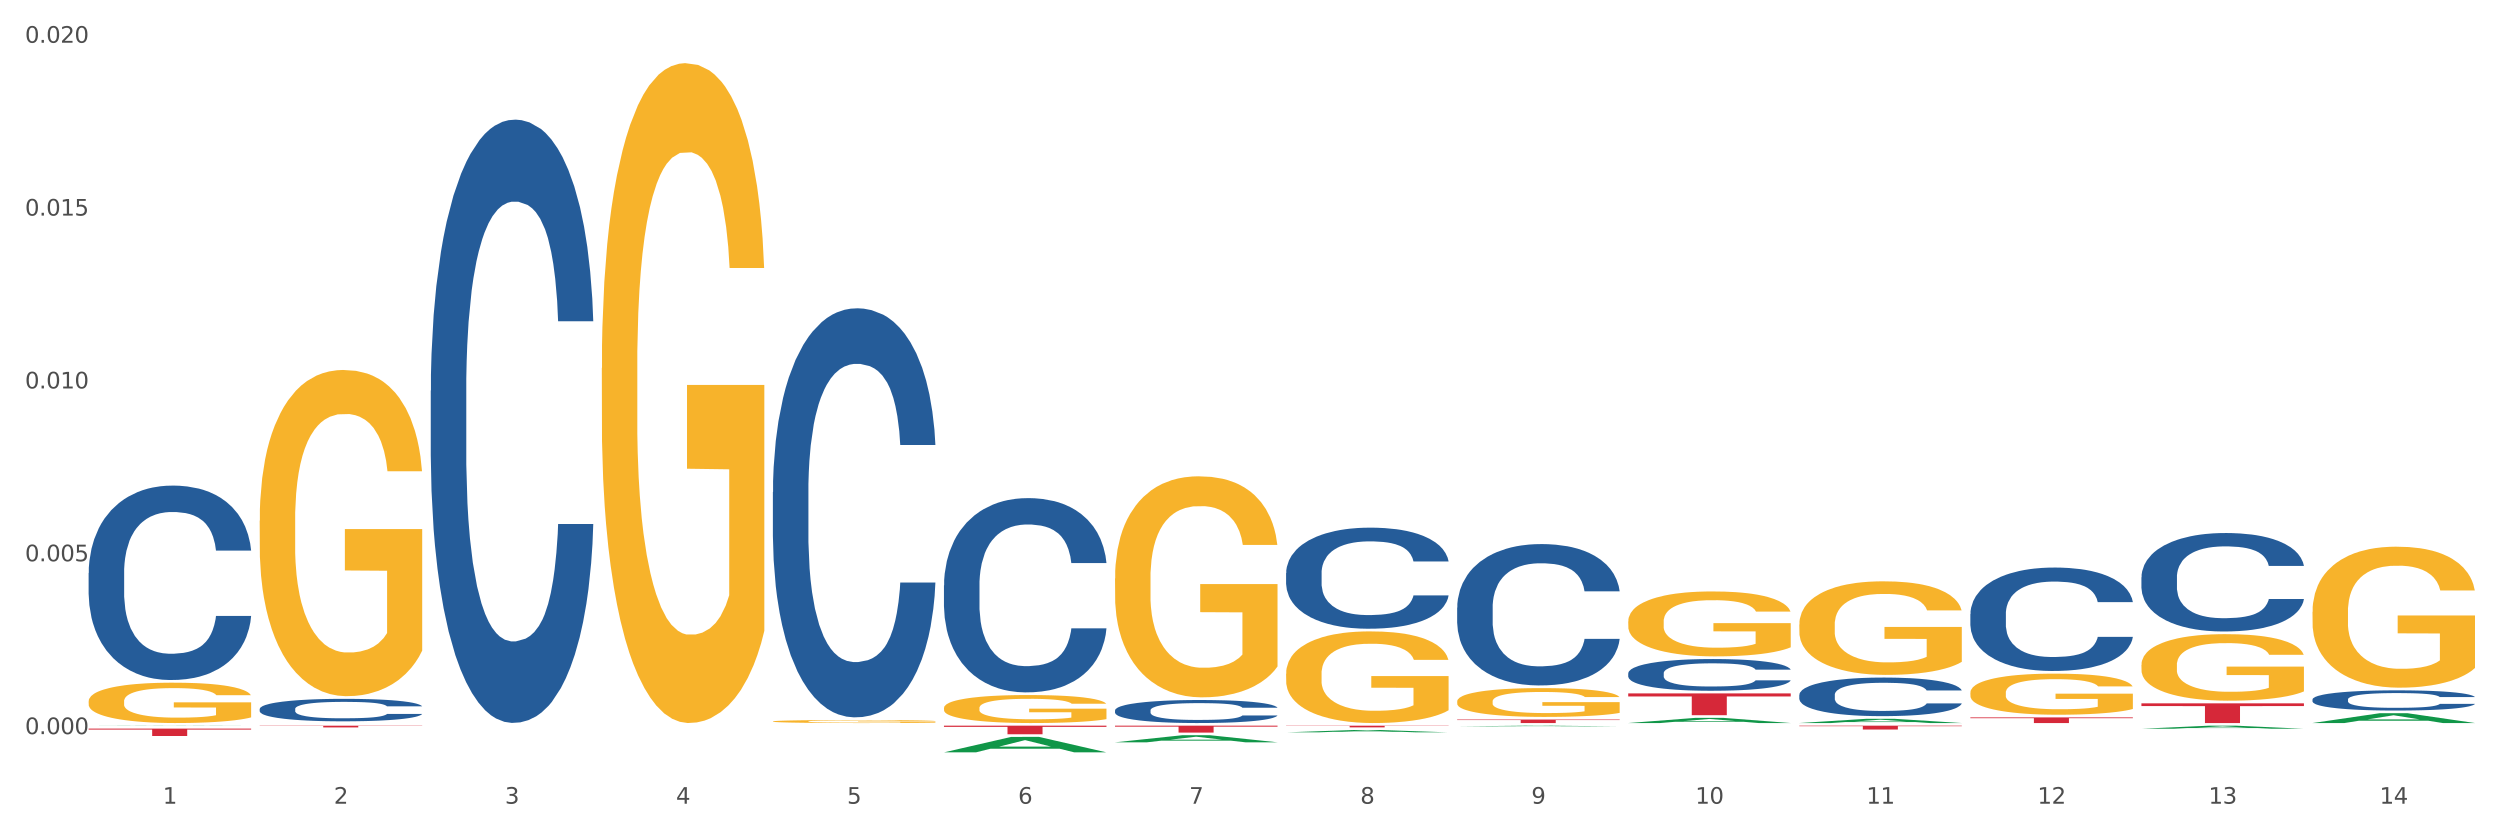 <?xml version="1.0" encoding="utf-8" standalone="no"?>
<!DOCTYPE svg PUBLIC "-//W3C//DTD SVG 1.1//EN"
  "http://www.w3.org/Graphics/SVG/1.1/DTD/svg11.dtd">
<svg xmlns:xlink="http://www.w3.org/1999/xlink" width="1080pt" height="360pt" viewBox="0 0 1080 360" xmlns="http://www.w3.org/2000/svg" version="1.1">
 <rect x="0" y="0" width="1080" height="360" fill="#333333" stroke="none"/>
 <defs>
  <style type="text/css">*{stroke-linejoin: round; stroke-linecap: butt}</style>
 </defs>
 <g id="figure_1">
  <g id="patch_1">
   <path d="M 0 360 
L 1080 360 
L 1080 0 
L 0 0 
z
" style="fill: #ffffff; stroke: #ffffff; stroke-linejoin: miter"/>
  </g>
  <g id="axes_1">
   <g id="matplotlib.axis_1">
    <g id="xtick_1">
     <g id="text_1">
      <!-- 1 -->
      <g style="fill: #4d4d4d" transform="translate(70.332 347.204) scale(0.096 -0.096)">
       <defs>
        <path id="DejaVuSans-31" d="M 794 531 
L 1825 531 
L 1825 4091 
L 703 3866 
L 703 4441 
L 1819 4666 
L 2450 4666 
L 2450 531 
L 3481 531 
L 3481 0 
L 794 0 
L 794 531 
z
" transform="scale(0.016)"/>
       </defs>
       <use xlink:href="#DejaVuSans-31"/>
      </g>
     </g>
    </g>
    <g id="xtick_2">
     <g id="text_2">
      <!-- 2 -->
      <g style="fill: #4d4d4d" transform="translate(144.233 347.204) scale(0.096 -0.096)">
       <defs>
        <path id="DejaVuSans-32" d="M 1228 531 
L 3431 531 
L 3431 0 
L 469 0 
L 469 531 
Q 828 903 1448 1529 
Q 2069 2156 2228 2338 
Q 2531 2678 2651 2914 
Q 2772 3150 2772 3378 
Q 2772 3750 2511 3984 
Q 2250 4219 1831 4219 
Q 1534 4219 1204 4116 
Q 875 4013 500 3803 
L 500 4441 
Q 881 4594 1212 4672 
Q 1544 4750 1819 4750 
Q 2544 4750 2975 4387 
Q 3406 4025 3406 3419 
Q 3406 3131 3298 2873 
Q 3191 2616 2906 2266 
Q 2828 2175 2409 1742 
Q 1991 1309 1228 531 
z
" transform="scale(0.016)"/>
       </defs>
       <use xlink:href="#DejaVuSans-32"/>
      </g>
     </g>
    </g>
    <g id="xtick_3">
     <g id="text_3">
      <!-- 3 -->
      <g style="fill: #4d4d4d" transform="translate(218.134 347.204) scale(0.096 -0.096)">
       <defs>
        <path id="DejaVuSans-33" d="M 2597 2516 
Q 3050 2419 3304 2112 
Q 3559 1806 3559 1356 
Q 3559 666 3084 287 
Q 2609 -91 1734 -91 
Q 1441 -91 1130 -33 
Q 819 25 488 141 
L 488 750 
Q 750 597 1062 519 
Q 1375 441 1716 441 
Q 2309 441 2620 675 
Q 2931 909 2931 1356 
Q 2931 1769 2642 2001 
Q 2353 2234 1838 2234 
L 1294 2234 
L 1294 2753 
L 1863 2753 
Q 2328 2753 2575 2939 
Q 2822 3125 2822 3475 
Q 2822 3834 2567 4026 
Q 2313 4219 1838 4219 
Q 1578 4219 1281 4162 
Q 984 4106 628 3988 
L 628 4550 
Q 988 4650 1302 4700 
Q 1616 4750 1894 4750 
Q 2613 4750 3031 4423 
Q 3450 4097 3450 3541 
Q 3450 3153 3228 2886 
Q 3006 2619 2597 2516 
z
" transform="scale(0.016)"/>
       </defs>
       <use xlink:href="#DejaVuSans-33"/>
      </g>
     </g>
    </g>
    <g id="xtick_4">
     <g id="text_4">
      <!-- 4 -->
      <g style="fill: #4d4d4d" transform="translate(292.034 347.204) scale(0.096 -0.096)">
       <defs>
        <path id="DejaVuSans-34" d="M 2419 4116 
L 825 1625 
L 2419 1625 
L 2419 4116 
z
M 2253 4666 
L 3047 4666 
L 3047 1625 
L 3713 1625 
L 3713 1100 
L 3047 1100 
L 3047 0 
L 2419 0 
L 2419 1100 
L 313 1100 
L 313 1709 
L 2253 4666 
z
" transform="scale(0.016)"/>
       </defs>
       <use xlink:href="#DejaVuSans-34"/>
      </g>
     </g>
    </g>
    <g id="xtick_5">
     <g id="text_5">
      <!-- 5 -->
      <g style="fill: #4d4d4d" transform="translate(365.935 347.204) scale(0.096 -0.096)">
       <defs>
        <path id="DejaVuSans-35" d="M 691 4666 
L 3169 4666 
L 3169 4134 
L 1269 4134 
L 1269 2991 
Q 1406 3038 1543 3061 
Q 1681 3084 1819 3084 
Q 2600 3084 3056 2656 
Q 3513 2228 3513 1497 
Q 3513 744 3044 326 
Q 2575 -91 1722 -91 
Q 1428 -91 1123 -41 
Q 819 9 494 109 
L 494 744 
Q 775 591 1075 516 
Q 1375 441 1709 441 
Q 2250 441 2565 725 
Q 2881 1009 2881 1497 
Q 2881 1984 2565 2268 
Q 2250 2553 1709 2553 
Q 1456 2553 1204 2497 
Q 953 2441 691 2322 
L 691 4666 
z
" transform="scale(0.016)"/>
       </defs>
       <use xlink:href="#DejaVuSans-35"/>
      </g>
     </g>
    </g>
    <g id="xtick_6">
     <g id="text_6">
      <!-- 6 -->
      <g style="fill: #4d4d4d" transform="translate(439.836 347.204) scale(0.096 -0.096)">
       <defs>
        <path id="DejaVuSans-36" d="M 2113 2584 
Q 1688 2584 1439 2293 
Q 1191 2003 1191 1497 
Q 1191 994 1439 701 
Q 1688 409 2113 409 
Q 2538 409 2786 701 
Q 3034 994 3034 1497 
Q 3034 2003 2786 2293 
Q 2538 2584 2113 2584 
z
M 3366 4563 
L 3366 3988 
Q 3128 4100 2886 4159 
Q 2644 4219 2406 4219 
Q 1781 4219 1451 3797 
Q 1122 3375 1075 2522 
Q 1259 2794 1537 2939 
Q 1816 3084 2150 3084 
Q 2853 3084 3261 2657 
Q 3669 2231 3669 1497 
Q 3669 778 3244 343 
Q 2819 -91 2113 -91 
Q 1303 -91 875 529 
Q 447 1150 447 2328 
Q 447 3434 972 4092 
Q 1497 4750 2381 4750 
Q 2619 4750 2861 4703 
Q 3103 4656 3366 4563 
z
" transform="scale(0.016)"/>
       </defs>
       <use xlink:href="#DejaVuSans-36"/>
      </g>
     </g>
    </g>
    <g id="xtick_7">
     <g id="text_7">
      <!-- 7 -->
      <g style="fill: #4d4d4d" transform="translate(513.737 347.204) scale(0.096 -0.096)">
       <defs>
        <path id="DejaVuSans-37" d="M 525 4666 
L 3525 4666 
L 3525 4397 
L 1831 0 
L 1172 0 
L 2766 4134 
L 525 4134 
L 525 4666 
z
" transform="scale(0.016)"/>
       </defs>
       <use xlink:href="#DejaVuSans-37"/>
      </g>
     </g>
    </g>
    <g id="xtick_8">
     <g id="text_8">
      <!-- 8 -->
      <g style="fill: #4d4d4d" transform="translate(587.638 347.204) scale(0.096 -0.096)">
       <defs>
        <path id="DejaVuSans-38" d="M 2034 2216 
Q 1584 2216 1326 1975 
Q 1069 1734 1069 1313 
Q 1069 891 1326 650 
Q 1584 409 2034 409 
Q 2484 409 2743 651 
Q 3003 894 3003 1313 
Q 3003 1734 2745 1975 
Q 2488 2216 2034 2216 
z
M 1403 2484 
Q 997 2584 770 2862 
Q 544 3141 544 3541 
Q 544 4100 942 4425 
Q 1341 4750 2034 4750 
Q 2731 4750 3128 4425 
Q 3525 4100 3525 3541 
Q 3525 3141 3298 2862 
Q 3072 2584 2669 2484 
Q 3125 2378 3379 2068 
Q 3634 1759 3634 1313 
Q 3634 634 3220 271 
Q 2806 -91 2034 -91 
Q 1263 -91 848 271 
Q 434 634 434 1313 
Q 434 1759 690 2068 
Q 947 2378 1403 2484 
z
M 1172 3481 
Q 1172 3119 1398 2916 
Q 1625 2713 2034 2713 
Q 2441 2713 2670 2916 
Q 2900 3119 2900 3481 
Q 2900 3844 2670 4047 
Q 2441 4250 2034 4250 
Q 1625 4250 1398 4047 
Q 1172 3844 1172 3481 
z
" transform="scale(0.016)"/>
       </defs>
       <use xlink:href="#DejaVuSans-38"/>
      </g>
     </g>
    </g>
    <g id="xtick_9">
     <g id="text_9">
      <!-- 9 -->
      <g style="fill: #4d4d4d" transform="translate(661.539 347.204) scale(0.096 -0.096)">
       <defs>
        <path id="DejaVuSans-39" d="M 703 97 
L 703 672 
Q 941 559 1184 500 
Q 1428 441 1663 441 
Q 2288 441 2617 861 
Q 2947 1281 2994 2138 
Q 2813 1869 2534 1725 
Q 2256 1581 1919 1581 
Q 1219 1581 811 2004 
Q 403 2428 403 3163 
Q 403 3881 828 4315 
Q 1253 4750 1959 4750 
Q 2769 4750 3195 4129 
Q 3622 3509 3622 2328 
Q 3622 1225 3098 567 
Q 2575 -91 1691 -91 
Q 1453 -91 1209 -44 
Q 966 3 703 97 
z
M 1959 2075 
Q 2384 2075 2632 2365 
Q 2881 2656 2881 3163 
Q 2881 3666 2632 3958 
Q 2384 4250 1959 4250 
Q 1534 4250 1286 3958 
Q 1038 3666 1038 3163 
Q 1038 2656 1286 2365 
Q 1534 2075 1959 2075 
z
" transform="scale(0.016)"/>
       </defs>
       <use xlink:href="#DejaVuSans-39"/>
      </g>
     </g>
    </g>
    <g id="xtick_10">
     <g id="text_10">
      <!-- 10 -->
      <g style="fill: #4d4d4d" transform="translate(732.386 347.204) scale(0.096 -0.096)">
       <defs>
        <path id="DejaVuSans-30" d="M 2034 4250 
Q 1547 4250 1301 3770 
Q 1056 3291 1056 2328 
Q 1056 1369 1301 889 
Q 1547 409 2034 409 
Q 2525 409 2770 889 
Q 3016 1369 3016 2328 
Q 3016 3291 2770 3770 
Q 2525 4250 2034 4250 
z
M 2034 4750 
Q 2819 4750 3233 4129 
Q 3647 3509 3647 2328 
Q 3647 1150 3233 529 
Q 2819 -91 2034 -91 
Q 1250 -91 836 529 
Q 422 1150 422 2328 
Q 422 3509 836 4129 
Q 1250 4750 2034 4750 
z
" transform="scale(0.016)"/>
       </defs>
       <use xlink:href="#DejaVuSans-31"/>
       <use xlink:href="#DejaVuSans-30" transform="translate(63.623 0)"/>
      </g>
     </g>
    </g>
    <g id="xtick_11">
     <g id="text_11">
      <!-- 11 -->
      <g style="fill: #4d4d4d" transform="translate(806.287 347.204) scale(0.096 -0.096)">
       <use xlink:href="#DejaVuSans-31"/>
       <use xlink:href="#DejaVuSans-31" transform="translate(63.623 0)"/>
      </g>
     </g>
    </g>
    <g id="xtick_12">
     <g id="text_12">
      <!-- 12 -->
      <g style="fill: #4d4d4d" transform="translate(880.187 347.204) scale(0.096 -0.096)">
       <use xlink:href="#DejaVuSans-31"/>
       <use xlink:href="#DejaVuSans-32" transform="translate(63.623 0)"/>
      </g>
     </g>
    </g>
    <g id="xtick_13">
     <g id="text_13">
      <!-- 13 -->
      <g style="fill: #4d4d4d" transform="translate(954.088 347.204) scale(0.096 -0.096)">
       <use xlink:href="#DejaVuSans-31"/>
       <use xlink:href="#DejaVuSans-33" transform="translate(63.623 0)"/>
      </g>
     </g>
    </g>
    <g id="xtick_14">
     <g id="text_14">
      <!-- 14 -->
      <g style="fill: #4d4d4d" transform="translate(1027.989 347.204) scale(0.096 -0.096)">
       <use xlink:href="#DejaVuSans-31"/>
       <use xlink:href="#DejaVuSans-34" transform="translate(63.623 0)"/>
      </g>
     </g>
    </g>
    <g id="xtick_15"/>
    <g id="xtick_16"/>
    <g id="xtick_17"/>
    <g id="xtick_18"/>
    <g id="xtick_19"/>
    <g id="xtick_20"/>
    <g id="xtick_21"/>
    <g id="xtick_22"/>
    <g id="xtick_23"/>
    <g id="xtick_24"/>
    <g id="xtick_25"/>
    <g id="xtick_26"/>
    <g id="xtick_27"/>
   </g>
   <g id="matplotlib.axis_2">
    <g id="ytick_1">
     <g id="text_15">
      <!-- 0.000 -->
      <g style="fill: #4d4d4d" transform="translate(10.8 317.145) scale(0.096 -0.096)">
       <defs>
        <path id="DejaVuSans-2e" d="M 684 794 
L 1344 794 
L 1344 0 
L 684 0 
L 684 794 
z
" transform="scale(0.016)"/>
       </defs>
       <use xlink:href="#DejaVuSans-30"/>
       <use xlink:href="#DejaVuSans-2e" transform="translate(63.623 0)"/>
       <use xlink:href="#DejaVuSans-30" transform="translate(95.41 0)"/>
       <use xlink:href="#DejaVuSans-30" transform="translate(159.033 0)"/>
       <use xlink:href="#DejaVuSans-30" transform="translate(222.656 0)"/>
      </g>
     </g>
    </g>
    <g id="ytick_2">
     <g id="text_16">
      <!-- 0.005 -->
      <g style="fill: #4d4d4d" transform="translate(10.8 242.476) scale(0.096 -0.096)">
       <use xlink:href="#DejaVuSans-30"/>
       <use xlink:href="#DejaVuSans-2e" transform="translate(63.623 0)"/>
       <use xlink:href="#DejaVuSans-30" transform="translate(95.41 0)"/>
       <use xlink:href="#DejaVuSans-30" transform="translate(159.033 0)"/>
       <use xlink:href="#DejaVuSans-35" transform="translate(222.656 0)"/>
      </g>
     </g>
    </g>
    <g id="ytick_3">
     <g id="text_17">
      <!-- 0.010 -->
      <g style="fill: #4d4d4d" transform="translate(10.8 167.807) scale(0.096 -0.096)">
       <use xlink:href="#DejaVuSans-30"/>
       <use xlink:href="#DejaVuSans-2e" transform="translate(63.623 0)"/>
       <use xlink:href="#DejaVuSans-30" transform="translate(95.41 0)"/>
       <use xlink:href="#DejaVuSans-31" transform="translate(159.033 0)"/>
       <use xlink:href="#DejaVuSans-30" transform="translate(222.656 0)"/>
      </g>
     </g>
    </g>
    <g id="ytick_4">
     <g id="text_18">
      <!-- 0.015 -->
      <g style="fill: #4d4d4d" transform="translate(10.8 93.138) scale(0.096 -0.096)">
       <use xlink:href="#DejaVuSans-30"/>
       <use xlink:href="#DejaVuSans-2e" transform="translate(63.623 0)"/>
       <use xlink:href="#DejaVuSans-30" transform="translate(95.41 0)"/>
       <use xlink:href="#DejaVuSans-31" transform="translate(159.033 0)"/>
       <use xlink:href="#DejaVuSans-35" transform="translate(222.656 0)"/>
      </g>
     </g>
    </g>
    <g id="ytick_5">
     <g id="text_19">
      <!-- 0.020 -->
      <g style="fill: #4d4d4d" transform="translate(10.8 18.469) scale(0.096 -0.096)">
       <use xlink:href="#DejaVuSans-30"/>
       <use xlink:href="#DejaVuSans-2e" transform="translate(63.623 0)"/>
       <use xlink:href="#DejaVuSans-30" transform="translate(95.41 0)"/>
       <use xlink:href="#DejaVuSans-32" transform="translate(159.033 0)"/>
       <use xlink:href="#DejaVuSans-30" transform="translate(222.656 0)"/>
      </g>
     </g>
    </g>
    <g id="ytick_6"/>
    <g id="ytick_7"/>
    <g id="ytick_8"/>
    <g id="ytick_9"/>
   </g>
   <g id="PolyCollection_1">
    <path d="M 38.283 313.605 
L 38.355 313.605 
L 67.306 313.498 
L 79.321 313.498 
L 108.489 313.605 
L 94.592 313.605 
L 88.296 313.58 
L 58.404 313.58 
L 58.187 313.581 
L 52.107 313.605 
L 38.283 313.605 
L 38.283 313.605 
L 62.167 313.565 
L 84.532 313.565 
L 73.458 313.521 
L 73.314 313.52 
L 73.169 313.521 
L 62.095 313.565 
L 62.167 313.565 
L 38.283 313.605 
z
" clip-path="url(#p9d118b0367)" style="fill: #109648"/>
    <path d="M 998.994 264.313 
L 999.077 264.257 
L 999.077 262.254 
L 999.243 260.53 
L 1000.072 256.357 
L 1001.315 252.908 
L 1002.227 251.072 
L 1003.139 249.57 
L 1004.216 248.068 
L 1005.542 246.511 
L 1007.946 244.23 
L 1009.438 243.062 
L 1011.262 241.838 
L 1014.577 240.057 
L 1016.981 239.056 
L 1019.467 238.222 
L 1023.529 237.22 
L 1026.181 236.775 
L 1029 236.441 
L 1032.398 236.219 
L 1034.967 236.163 
L 1040.604 236.33 
L 1045.411 236.831 
L 1047.732 237.22 
L 1050.716 237.888 
L 1052.291 238.333 
L 1054.86 239.223 
L 1057.513 240.391 
L 1059.336 241.393 
L 1062.072 243.284 
L 1064.144 245.176 
L 1066.05 247.512 
L 1067.045 249.125 
L 1067.791 250.627 
L 1068.454 252.352 
L 1069.117 255.078 
L 1054.197 255.078 
L 1053.617 253.131 
L 1052.705 251.295 
L 1051.379 249.515 
L 1050.219 248.402 
L 1048.229 247.011 
L 1046.406 246.121 
L 1044.499 245.454 
L 1042.179 244.897 
L 1040.355 244.619 
L 1037.786 244.397 
L 1032.729 244.452 
L 1029.331 244.897 
L 1027.01 245.454 
L 1025.518 245.954 
L 1024.192 246.511 
L 1022.7 247.289 
L 1020.959 248.458 
L 1019.716 249.515 
L 1018.473 250.85 
L 1017.478 252.185 
L 1016.566 253.743 
L 1015.82 255.412 
L 1015.24 257.136 
L 1014.743 259.25 
L 1014.328 262.755 
L 1014.328 270.376 
L 1014.494 272.101 
L 1014.909 274.382 
L 1015.406 276.106 
L 1016.235 278.165 
L 1016.981 279.555 
L 1018.39 281.558 
L 1019.965 283.227 
L 1021.208 284.284 
L 1022.451 285.174 
L 1024.606 286.398 
L 1027.01 287.399 
L 1029.082 288.011 
L 1031.901 288.568 
L 1033.807 288.79 
L 1035.465 288.901 
L 1039.526 288.901 
L 1042.427 288.735 
L 1045.66 288.345 
L 1048.147 287.844 
L 1050.219 287.233 
L 1052.54 286.231 
L 1054.032 285.285 
L 1054.032 273.659 
L 1035.796 273.603 
L 1035.796 265.87 
L 1069.2 265.87 
L 1069.2 288.568 
L 1067.791 289.736 
L 1066.216 290.793 
L 1064.558 291.739 
L 1062.072 292.907 
L 1059.088 294.02 
L 1056.435 294.798 
L 1053.617 295.466 
L 1050.302 296.078 
L 1045.991 296.634 
L 1043.339 296.857 
L 1040.024 297.024 
L 1036.128 297.079 
L 1032.729 296.968 
L 1029.414 296.69 
L 1025.933 296.189 
L 1022.534 295.466 
L 1019.965 294.743 
L 1017.395 293.853 
L 1014.66 292.684 
L 1012.505 291.572 
L 1010.847 290.57 
L 1009.024 289.291 
L 1007.034 287.622 
L 1005.542 286.12 
L 1004.216 284.562 
L 1002.807 282.56 
L 1001.812 280.835 
L 1000.818 278.665 
L 1000.237 277.052 
L 999.574 274.549 
L 999.077 271.044 
L 998.994 264.313 
z
" clip-path="url(#p9d118b0367)" style="fill: #f7b32b"/>
    <path d="M 112.184 313.498 
L 182.39 313.498 
L 182.39 313.602 
L 154.773 313.602 
L 154.773 314.247 
L 139.634 314.247 
L 139.634 313.602 
L 112.184 313.602 
L 112.184 313.498 
L 112.184 313.498 
z
" clip-path="url(#p9d118b0367)" style="fill: #d62839"/>
    <path d="M 38.283 302.975 
L 38.366 302.959 
L 38.366 302.386 
L 38.532 301.892 
L 39.361 300.698 
L 40.604 299.711 
L 41.516 299.186 
L 42.427 298.756 
L 43.505 298.326 
L 44.831 297.88 
L 47.235 297.227 
L 48.727 296.893 
L 50.55 296.543 
L 53.866 296.033 
L 56.27 295.747 
L 58.756 295.508 
L 62.818 295.221 
L 65.47 295.094 
L 68.288 294.998 
L 71.687 294.935 
L 74.256 294.919 
L 79.893 294.966 
L 84.7 295.11 
L 87.021 295.221 
L 90.005 295.412 
L 91.58 295.54 
L 94.149 295.794 
L 96.802 296.129 
L 98.625 296.415 
L 101.36 296.957 
L 103.433 297.498 
L 105.339 298.167 
L 106.334 298.628 
L 107.08 299.058 
L 107.743 299.552 
L 108.406 300.332 
L 93.486 300.332 
L 92.906 299.775 
L 91.994 299.249 
L 90.668 298.74 
L 89.508 298.421 
L 87.518 298.023 
L 85.695 297.769 
L 83.788 297.578 
L 81.467 297.418 
L 79.644 297.339 
L 77.074 297.275 
L 72.018 297.291 
L 68.62 297.418 
L 66.299 297.578 
L 64.807 297.721 
L 63.481 297.88 
L 61.989 298.103 
L 60.248 298.437 
L 59.005 298.74 
L 57.762 299.122 
L 56.767 299.504 
L 55.855 299.95 
L 55.109 300.427 
L 54.529 300.921 
L 54.032 301.526 
L 53.617 302.529 
L 53.617 304.71 
L 53.783 305.204 
L 54.197 305.857 
L 54.695 306.35 
L 55.524 306.939 
L 56.27 307.337 
L 57.679 307.911 
L 59.254 308.388 
L 60.497 308.691 
L 61.74 308.946 
L 63.895 309.296 
L 66.299 309.582 
L 68.371 309.758 
L 71.189 309.917 
L 73.096 309.98 
L 74.754 310.012 
L 78.815 310.012 
L 81.716 309.964 
L 84.949 309.853 
L 87.435 309.71 
L 89.508 309.535 
L 91.828 309.248 
L 93.32 308.977 
L 93.32 305.65 
L 75.085 305.634 
L 75.085 303.421 
L 108.489 303.421 
L 108.489 309.917 
L 107.08 310.251 
L 105.505 310.554 
L 103.847 310.824 
L 101.36 311.159 
L 98.377 311.477 
L 95.724 311.7 
L 92.906 311.891 
L 89.59 312.066 
L 85.28 312.225 
L 82.628 312.289 
L 79.312 312.337 
L 75.417 312.353 
L 72.018 312.321 
L 68.703 312.241 
L 65.221 312.098 
L 61.823 311.891 
L 59.254 311.684 
L 56.684 311.429 
L 53.949 311.095 
L 51.794 310.776 
L 50.136 310.49 
L 48.312 310.124 
L 46.323 309.646 
L 44.831 309.216 
L 43.505 308.77 
L 42.096 308.197 
L 41.101 307.704 
L 40.107 307.083 
L 39.526 306.621 
L 38.863 305.905 
L 38.366 304.901 
L 38.283 302.975 
z
" clip-path="url(#p9d118b0367)" style="fill: #f7b32b"/>
    <path d="M 925.093 303.848 
L 995.299 303.848 
L 995.299 305.03 
L 967.683 305.038 
L 967.683 312.353 
L 952.543 312.353 
L 952.543 305.038 
L 925.093 305.03 
L 925.093 303.856 
L 925.093 303.848 
z
" clip-path="url(#p9d118b0367)" style="fill: #d62839"/>
    <path d="M 851.192 309.916 
L 921.398 309.916 
L 921.398 310.255 
L 893.782 310.257 
L 893.782 312.353 
L 878.643 312.353 
L 878.643 310.257 
L 851.192 310.255 
L 851.192 309.919 
L 851.192 309.916 
z
" clip-path="url(#p9d118b0367)" style="fill: #d62839"/>
    <path d="M 777.292 313.498 
L 847.497 313.498 
L 847.497 313.727 
L 819.881 313.729 
L 819.881 315.149 
L 804.742 315.149 
L 804.742 313.729 
L 777.292 313.727 
L 777.292 313.499 
L 777.292 313.498 
z
" clip-path="url(#p9d118b0367)" style="fill: #d62839"/>
    <path d="M 703.391 299.562 
L 773.597 299.562 
L 773.597 300.869 
L 745.98 300.878 
L 745.98 308.971 
L 730.841 308.971 
L 730.841 300.878 
L 703.391 300.869 
L 703.391 299.571 
L 703.391 299.562 
z
" clip-path="url(#p9d118b0367)" style="fill: #d62839"/>
    <path d="M 629.49 310.851 
L 699.696 310.851 
L 699.696 311.059 
L 672.079 311.061 
L 672.079 312.353 
L 656.94 312.353 
L 656.94 311.061 
L 629.49 311.059 
L 629.49 310.852 
L 629.49 310.851 
z
" clip-path="url(#p9d118b0367)" style="fill: #d62839"/>
    <path d="M 555.589 313.498 
L 625.795 313.498 
L 625.795 313.599 
L 598.178 313.599 
L 598.178 314.224 
L 583.039 314.224 
L 583.039 313.599 
L 555.589 313.599 
L 555.589 313.498 
L 555.589 313.498 
z
" clip-path="url(#p9d118b0367)" style="fill: #d62839"/>
    <path d="M 481.688 313.498 
L 551.894 313.498 
L 551.894 313.911 
L 524.277 313.914 
L 524.277 316.472 
L 509.138 316.472 
L 509.138 313.914 
L 481.688 313.911 
L 481.688 313.5 
L 481.688 313.498 
z
" clip-path="url(#p9d118b0367)" style="fill: #d62839"/>
    <path d="M 998.994 302.149 
L 999.077 302.141 
L 999.077 301.918 
L 999.326 301.614 
L 1000.239 301.056 
L 1001.401 300.633 
L 1003.392 300.139 
L 1004.471 299.931 
L 1005.882 299.7 
L 1008.786 299.325 
L 1012.106 299.006 
L 1014.43 298.83 
L 1016.172 298.719 
L 1020.073 298.519 
L 1022.313 298.432 
L 1024.637 298.36 
L 1026.628 298.312 
L 1029.948 298.256 
L 1032.603 298.232 
L 1035.674 298.224 
L 1038.246 298.232 
L 1041.649 298.264 
L 1046.628 298.36 
L 1048.537 298.416 
L 1051.109 298.511 
L 1053.765 298.639 
L 1055.922 298.767 
L 1058.412 298.95 
L 1060.984 299.189 
L 1063.474 299.493 
L 1065.217 299.772 
L 1066.627 300.067 
L 1067.872 300.426 
L 1068.785 300.817 
L 1069.2 301.144 
L 1054.014 301.144 
L 1053.599 300.849 
L 1052.769 300.53 
L 1051.939 300.314 
L 1051.026 300.139 
L 1049.615 299.939 
L 1048.371 299.812 
L 1046.296 299.66 
L 1044.387 299.564 
L 1042.811 299.508 
L 1040.902 299.461 
L 1036.836 299.413 
L 1033.931 299.413 
L 1032.105 299.429 
L 1029.865 299.469 
L 1027.956 299.524 
L 1025.716 299.62 
L 1023.973 299.724 
L 1022.23 299.859 
L 1021.234 299.955 
L 1019.741 300.131 
L 1018.745 300.274 
L 1017.417 300.522 
L 1016.67 300.697 
L 1015.342 301.152 
L 1014.761 301.487 
L 1014.512 301.718 
L 1014.347 301.973 
L 1014.347 303.218 
L 1014.844 303.776 
L 1015.259 304.016 
L 1015.923 304.287 
L 1017.168 304.638 
L 1018.994 304.981 
L 1020.902 305.228 
L 1022.479 305.38 
L 1023.973 305.491 
L 1025.467 305.579 
L 1027.292 305.659 
L 1028.786 305.707 
L 1031.027 305.755 
L 1033.682 305.779 
L 1035.757 305.779 
L 1039.989 305.739 
L 1041.898 305.699 
L 1043.723 305.643 
L 1045.715 305.555 
L 1047.292 305.46 
L 1048.205 305.388 
L 1049.698 305.236 
L 1050.86 305.077 
L 1051.856 304.893 
L 1052.52 304.734 
L 1053.267 304.494 
L 1053.848 304.223 
L 1054.014 304.079 
L 1069.2 304.079 
L 1068.868 304.367 
L 1068.287 304.646 
L 1067.125 305.021 
L 1066.213 305.236 
L 1064.802 305.499 
L 1063.308 305.723 
L 1061.233 305.97 
L 1059.325 306.154 
L 1057.333 306.313 
L 1055.175 306.457 
L 1051.275 306.656 
L 1049.864 306.712 
L 1046.877 306.808 
L 1044.553 306.864 
L 1041.151 306.919 
L 1037.665 306.951 
L 1034.014 306.959 
L 1030.778 306.943 
L 1027.209 306.895 
L 1024.969 306.848 
L 1022.479 306.776 
L 1019.575 306.664 
L 1016.836 306.529 
L 1014.264 306.369 
L 1011.857 306.186 
L 1009.616 305.978 
L 1006.712 305.635 
L 1004.554 305.3 
L 1002.977 304.989 
L 1001.899 304.726 
L 1000.82 304.391 
L 1000.239 304.159 
L 999.326 303.601 
L 998.994 303.082 
L 998.994 302.149 
z
" clip-path="url(#p9d118b0367)" style="fill: #255c99"/>
    <path d="M 925.093 287.237 
L 925.176 287.211 
L 925.176 286.266 
L 925.342 285.452 
L 926.171 283.483 
L 927.414 281.855 
L 928.326 280.988 
L 929.238 280.279 
L 930.315 279.57 
L 931.641 278.835 
L 934.045 277.759 
L 935.537 277.207 
L 937.361 276.629 
L 940.676 275.789 
L 943.08 275.317 
L 945.567 274.923 
L 949.628 274.45 
L 952.28 274.24 
L 955.099 274.083 
L 958.497 273.978 
L 961.067 273.951 
L 966.703 274.03 
L 971.51 274.266 
L 973.831 274.45 
L 976.815 274.765 
L 978.39 274.975 
L 980.96 275.395 
L 983.612 275.947 
L 985.436 276.419 
L 988.171 277.312 
L 990.243 278.205 
L 992.149 279.308 
L 993.144 280.069 
L 993.89 280.778 
L 994.553 281.592 
L 995.216 282.879 
L 980.296 282.879 
L 979.716 281.96 
L 978.805 281.093 
L 977.478 280.253 
L 976.318 279.728 
L 974.329 279.071 
L 972.505 278.651 
L 970.599 278.336 
L 968.278 278.074 
L 966.454 277.942 
L 963.885 277.837 
L 958.829 277.864 
L 955.43 278.074 
L 953.109 278.336 
L 951.617 278.573 
L 950.291 278.835 
L 948.799 279.203 
L 947.059 279.754 
L 945.815 280.253 
L 944.572 280.883 
L 943.577 281.513 
L 942.665 282.249 
L 941.92 283.036 
L 941.339 283.85 
L 940.842 284.848 
L 940.428 286.502 
L 940.428 290.099 
L 940.593 290.913 
L 941.008 291.99 
L 941.505 292.804 
L 942.334 293.775 
L 943.08 294.432 
L 944.489 295.377 
L 946.064 296.165 
L 947.307 296.664 
L 948.551 297.084 
L 950.706 297.661 
L 953.109 298.134 
L 955.182 298.423 
L 958 298.685 
L 959.906 298.79 
L 961.564 298.843 
L 965.625 298.843 
L 968.526 298.764 
L 971.759 298.58 
L 974.246 298.344 
L 976.318 298.055 
L 978.639 297.583 
L 980.131 297.136 
L 980.131 291.649 
L 961.895 291.622 
L 961.895 287.973 
L 995.299 287.973 
L 995.299 298.685 
L 993.89 299.237 
L 992.315 299.736 
L 990.657 300.182 
L 988.171 300.734 
L 985.187 301.259 
L 982.534 301.626 
L 979.716 301.941 
L 976.401 302.23 
L 972.091 302.493 
L 969.438 302.598 
L 966.123 302.677 
L 962.227 302.703 
L 958.829 302.65 
L 955.513 302.519 
L 952.032 302.283 
L 948.633 301.941 
L 946.064 301.6 
L 943.494 301.18 
L 940.759 300.628 
L 938.604 300.103 
L 936.946 299.631 
L 935.123 299.027 
L 933.133 298.239 
L 931.641 297.53 
L 930.315 296.795 
L 928.906 295.85 
L 927.912 295.036 
L 926.917 294.012 
L 926.337 293.25 
L 925.674 292.069 
L 925.176 290.414 
L 925.093 287.237 
z
" clip-path="url(#p9d118b0367)" style="fill: #f7b32b"/>
    <path d="M 925.093 249.378 
L 925.176 249.34 
L 925.176 248.252 
L 925.425 246.775 
L 926.338 244.056 
L 927.5 241.996 
L 929.492 239.588 
L 930.57 238.577 
L 931.981 237.451 
L 934.886 235.625 
L 938.205 234.071 
L 940.529 233.216 
L 942.271 232.672 
L 946.172 231.701 
L 948.412 231.273 
L 950.736 230.923 
L 952.728 230.69 
L 956.047 230.418 
L 958.702 230.302 
L 961.773 230.263 
L 964.346 230.302 
L 967.748 230.457 
L 972.727 230.923 
L 974.636 231.195 
L 977.208 231.662 
L 979.864 232.283 
L 982.021 232.905 
L 984.511 233.799 
L 987.084 234.964 
L 989.573 236.441 
L 991.316 237.8 
L 992.727 239.238 
L 993.971 240.986 
L 994.884 242.89 
L 995.299 244.483 
L 980.113 244.483 
L 979.698 243.045 
L 978.868 241.491 
L 978.038 240.442 
L 977.125 239.588 
L 975.715 238.616 
L 974.47 237.995 
L 972.395 237.256 
L 970.486 236.79 
L 968.91 236.518 
L 967.001 236.285 
L 962.935 236.052 
L 960.03 236.052 
L 958.205 236.13 
L 955.964 236.324 
L 954.055 236.596 
L 951.815 237.062 
L 950.072 237.567 
L 948.329 238.228 
L 947.333 238.694 
L 945.84 239.549 
L 944.844 240.248 
L 943.516 241.452 
L 942.769 242.307 
L 941.441 244.522 
L 940.861 246.154 
L 940.612 247.28 
L 940.446 248.524 
L 940.446 254.585 
L 940.944 257.304 
L 941.359 258.47 
L 942.022 259.791 
L 943.267 261.5 
L 945.093 263.171 
L 947.002 264.375 
L 948.578 265.114 
L 950.072 265.658 
L 951.566 266.085 
L 953.391 266.473 
L 954.885 266.707 
L 957.126 266.94 
L 959.781 267.056 
L 961.856 267.056 
L 966.088 266.862 
L 967.997 266.668 
L 969.823 266.396 
L 971.814 265.968 
L 973.391 265.502 
L 974.304 265.152 
L 975.798 264.414 
L 976.959 263.637 
L 977.955 262.744 
L 978.619 261.967 
L 979.366 260.801 
L 979.947 259.48 
L 980.113 258.781 
L 995.299 258.781 
L 994.967 260.179 
L 994.386 261.539 
L 993.225 263.365 
L 992.312 264.414 
L 990.901 265.696 
L 989.407 266.784 
L 987.333 267.989 
L 985.424 268.882 
L 983.432 269.659 
L 981.275 270.359 
L 977.374 271.33 
L 975.963 271.602 
L 972.976 272.068 
L 970.652 272.34 
L 967.25 272.612 
L 963.765 272.767 
L 960.113 272.806 
L 956.877 272.729 
L 953.308 272.496 
L 951.068 272.262 
L 948.578 271.913 
L 945.674 271.369 
L 942.935 270.708 
L 940.363 269.931 
L 937.956 269.038 
L 935.715 268.028 
L 932.811 266.357 
L 930.653 264.725 
L 929.077 263.21 
L 927.998 261.928 
L 926.919 260.296 
L 926.338 259.169 
L 925.425 256.449 
L 925.093 253.924 
L 925.093 249.378 
z
" clip-path="url(#p9d118b0367)" style="fill: #255c99"/>
    <path d="M 777.292 300.194 
L 777.375 300.179 
L 777.375 299.753 
L 777.624 299.174 
L 778.536 298.109 
L 779.698 297.302 
L 781.69 296.358 
L 782.769 295.962 
L 784.179 295.521 
L 787.084 294.805 
L 790.403 294.196 
L 792.727 293.862 
L 794.47 293.648 
L 798.37 293.268 
L 800.611 293.1 
L 802.934 292.963 
L 804.926 292.872 
L 808.245 292.765 
L 810.901 292.72 
L 813.971 292.705 
L 816.544 292.72 
L 819.946 292.781 
L 824.925 292.963 
L 826.834 293.07 
L 829.407 293.253 
L 832.062 293.496 
L 834.22 293.74 
L 836.709 294.09 
L 839.282 294.547 
L 841.771 295.125 
L 843.514 295.658 
L 844.925 296.221 
L 846.17 296.906 
L 847.082 297.652 
L 847.497 298.276 
L 832.311 298.276 
L 831.896 297.713 
L 831.066 297.104 
L 830.236 296.693 
L 829.324 296.358 
L 827.913 295.977 
L 826.668 295.734 
L 824.593 295.445 
L 822.685 295.262 
L 821.108 295.155 
L 819.199 295.064 
L 815.133 294.973 
L 812.229 294.973 
L 810.403 295.003 
L 808.162 295.079 
L 806.254 295.186 
L 804.013 295.369 
L 802.27 295.566 
L 800.528 295.825 
L 799.532 296.008 
L 798.038 296.343 
L 797.042 296.617 
L 795.714 297.089 
L 794.968 297.424 
L 793.64 298.291 
L 793.059 298.931 
L 792.81 299.372 
L 792.644 299.859 
L 792.644 302.234 
L 793.142 303.299 
L 793.557 303.756 
L 794.221 304.274 
L 795.465 304.943 
L 797.291 305.598 
L 799.2 306.07 
L 800.777 306.359 
L 802.27 306.572 
L 803.764 306.74 
L 805.59 306.892 
L 807.083 306.983 
L 809.324 307.075 
L 811.98 307.12 
L 814.054 307.12 
L 818.286 307.044 
L 820.195 306.968 
L 822.021 306.862 
L 824.012 306.694 
L 825.589 306.511 
L 826.502 306.374 
L 827.996 306.085 
L 829.158 305.781 
L 830.153 305.431 
L 830.817 305.126 
L 831.564 304.669 
L 832.145 304.152 
L 832.311 303.878 
L 847.497 303.878 
L 847.165 304.426 
L 846.585 304.959 
L 845.423 305.674 
L 844.51 306.085 
L 843.099 306.587 
L 841.605 307.014 
L 839.531 307.486 
L 837.622 307.836 
L 835.63 308.14 
L 833.473 308.414 
L 829.573 308.795 
L 828.162 308.901 
L 825.174 309.084 
L 822.851 309.191 
L 819.448 309.297 
L 815.963 309.358 
L 812.312 309.373 
L 809.075 309.343 
L 805.507 309.251 
L 803.266 309.16 
L 800.777 309.023 
L 797.872 308.81 
L 795.134 308.551 
L 792.561 308.247 
L 790.154 307.897 
L 787.914 307.501 
L 785.009 306.846 
L 782.852 306.207 
L 781.275 305.613 
L 780.196 305.111 
L 779.117 304.472 
L 778.536 304.03 
L 777.624 302.965 
L 777.292 301.975 
L 777.292 300.194 
z
" clip-path="url(#p9d118b0367)" style="fill: #255c99"/>
    <path d="M 703.391 290.865 
L 703.474 290.852 
L 703.474 290.501 
L 703.723 290.025 
L 704.636 289.149 
L 705.797 288.485 
L 707.789 287.708 
L 708.868 287.383 
L 710.279 287.019 
L 713.183 286.431 
L 716.502 285.93 
L 718.826 285.654 
L 720.569 285.479 
L 724.469 285.166 
L 726.71 285.028 
L 729.033 284.915 
L 731.025 284.84 
L 734.344 284.752 
L 737 284.715 
L 740.07 284.702 
L 742.643 284.715 
L 746.045 284.765 
L 751.024 284.915 
L 752.933 285.003 
L 755.506 285.153 
L 758.161 285.354 
L 760.319 285.554 
L 762.808 285.842 
L 765.381 286.218 
L 767.871 286.694 
L 769.613 287.132 
L 771.024 287.596 
L 772.269 288.159 
L 773.182 288.773 
L 773.597 289.286 
L 758.41 289.286 
L 757.995 288.823 
L 757.165 288.322 
L 756.336 287.984 
L 755.423 287.708 
L 754.012 287.395 
L 752.767 287.195 
L 750.693 286.957 
L 748.784 286.806 
L 747.207 286.719 
L 745.298 286.644 
L 741.232 286.568 
L 738.328 286.568 
L 736.502 286.594 
L 734.261 286.656 
L 732.353 286.744 
L 730.112 286.894 
L 728.369 287.057 
L 726.627 287.27 
L 725.631 287.42 
L 724.137 287.696 
L 723.141 287.921 
L 721.814 288.309 
L 721.067 288.585 
L 719.739 289.299 
L 719.158 289.825 
L 718.909 290.188 
L 718.743 290.589 
L 718.743 292.543 
L 719.241 293.42 
L 719.656 293.795 
L 720.32 294.221 
L 721.565 294.772 
L 723.39 295.311 
L 725.299 295.699 
L 726.876 295.937 
L 728.369 296.112 
L 729.863 296.25 
L 731.689 296.376 
L 733.183 296.451 
L 735.423 296.526 
L 738.079 296.563 
L 740.153 296.563 
L 744.386 296.501 
L 746.294 296.438 
L 748.12 296.35 
L 750.112 296.213 
L 751.688 296.062 
L 752.601 295.95 
L 754.095 295.712 
L 755.257 295.461 
L 756.253 295.173 
L 756.916 294.923 
L 757.663 294.547 
L 758.244 294.121 
L 758.41 293.896 
L 773.597 293.896 
L 773.265 294.346 
L 772.684 294.785 
L 771.522 295.374 
L 770.609 295.712 
L 769.198 296.125 
L 767.705 296.476 
L 765.63 296.864 
L 763.721 297.152 
L 761.73 297.403 
L 759.572 297.628 
L 755.672 297.941 
L 754.261 298.029 
L 751.273 298.179 
L 748.95 298.267 
L 745.547 298.354 
L 742.062 298.405 
L 738.411 298.417 
L 735.174 298.392 
L 731.606 298.317 
L 729.365 298.242 
L 726.876 298.129 
L 723.971 297.954 
L 721.233 297.741 
L 718.66 297.49 
L 716.254 297.202 
L 714.013 296.877 
L 711.108 296.338 
L 708.951 295.812 
L 707.374 295.323 
L 706.295 294.91 
L 705.216 294.384 
L 704.636 294.021 
L 703.723 293.144 
L 703.391 292.33 
L 703.391 290.865 
z
" clip-path="url(#p9d118b0367)" style="fill: #255c99"/>
    <path d="M 629.49 262.48 
L 629.573 262.424 
L 629.573 260.862 
L 629.822 258.742 
L 630.735 254.838 
L 631.896 251.881 
L 633.888 248.423 
L 634.967 246.973 
L 636.378 245.355 
L 639.282 242.734 
L 642.602 240.502 
L 644.925 239.275 
L 646.668 238.494 
L 650.568 237.1 
L 652.809 236.486 
L 655.132 235.984 
L 657.124 235.649 
L 660.444 235.259 
L 663.099 235.092 
L 666.17 235.036 
L 668.742 235.092 
L 672.144 235.315 
L 677.124 235.984 
L 679.032 236.375 
L 681.605 237.044 
L 684.26 237.936 
L 686.418 238.829 
L 688.908 240.112 
L 691.48 241.785 
L 693.97 243.905 
L 695.712 245.857 
L 697.123 247.921 
L 698.368 250.431 
L 699.281 253.164 
L 699.696 255.451 
L 684.509 255.451 
L 684.094 253.388 
L 683.265 251.156 
L 682.435 249.65 
L 681.522 248.423 
L 680.111 247.029 
L 678.866 246.136 
L 676.792 245.076 
L 674.883 244.407 
L 673.306 244.017 
L 671.398 243.682 
L 667.331 243.347 
L 664.427 243.347 
L 662.601 243.459 
L 660.361 243.738 
L 658.452 244.128 
L 656.211 244.797 
L 654.469 245.523 
L 652.726 246.471 
L 651.73 247.14 
L 650.236 248.367 
L 649.24 249.371 
L 647.913 251.101 
L 647.166 252.328 
L 645.838 255.507 
L 645.257 257.85 
L 645.008 259.468 
L 644.842 261.253 
L 644.842 269.954 
L 645.34 273.859 
L 645.755 275.532 
L 646.419 277.429 
L 647.664 279.883 
L 649.489 282.282 
L 651.398 284.011 
L 652.975 285.071 
L 654.469 285.852 
L 655.962 286.465 
L 657.788 287.023 
L 659.282 287.358 
L 661.522 287.692 
L 664.178 287.86 
L 666.253 287.86 
L 670.485 287.581 
L 672.393 287.302 
L 674.219 286.911 
L 676.211 286.298 
L 677.788 285.628 
L 678.7 285.126 
L 680.194 284.067 
L 681.356 282.951 
L 682.352 281.668 
L 683.016 280.552 
L 683.762 278.879 
L 684.343 276.983 
L 684.509 275.978 
L 699.696 275.978 
L 699.364 277.987 
L 698.783 279.939 
L 697.621 282.561 
L 696.708 284.067 
L 695.297 285.907 
L 693.804 287.469 
L 691.729 289.198 
L 689.82 290.481 
L 687.829 291.597 
L 685.671 292.601 
L 681.771 293.995 
L 680.36 294.386 
L 677.373 295.055 
L 675.049 295.446 
L 671.647 295.836 
L 668.161 296.059 
L 664.51 296.115 
L 661.273 296.003 
L 657.705 295.669 
L 655.464 295.334 
L 652.975 294.832 
L 650.07 294.051 
L 647.332 293.103 
L 644.759 291.987 
L 642.353 290.704 
L 640.112 289.254 
L 637.208 286.856 
L 635.05 284.513 
L 633.473 282.337 
L 632.394 280.497 
L 631.316 278.154 
L 630.735 276.536 
L 629.822 272.632 
L 629.49 269.006 
L 629.49 262.48 
z
" clip-path="url(#p9d118b0367)" style="fill: #255c99"/>
    <path d="M 555.589 247.565 
L 555.672 247.525 
L 555.672 246.409 
L 555.921 244.893 
L 556.834 242.101 
L 557.996 239.988 
L 559.987 237.515 
L 561.066 236.478 
L 562.477 235.322 
L 565.381 233.447 
L 568.701 231.852 
L 571.024 230.974 
L 572.767 230.416 
L 576.667 229.419 
L 578.908 228.98 
L 581.232 228.621 
L 583.223 228.382 
L 586.543 228.103 
L 589.198 227.983 
L 592.269 227.943 
L 594.841 227.983 
L 598.244 228.143 
L 603.223 228.621 
L 605.131 228.901 
L 607.704 229.379 
L 610.36 230.017 
L 612.517 230.655 
L 615.007 231.573 
L 617.579 232.769 
L 620.069 234.285 
L 621.812 235.68 
L 623.222 237.156 
L 624.467 238.951 
L 625.38 240.905 
L 625.795 242.54 
L 610.608 242.54 
L 610.194 241.065 
L 609.364 239.469 
L 608.534 238.392 
L 607.621 237.515 
L 606.21 236.518 
L 604.965 235.88 
L 602.891 235.122 
L 600.982 234.644 
L 599.405 234.364 
L 597.497 234.125 
L 593.43 233.886 
L 590.526 233.886 
L 588.7 233.966 
L 586.46 234.165 
L 584.551 234.444 
L 582.31 234.923 
L 580.568 235.441 
L 578.825 236.119 
L 577.829 236.598 
L 576.335 237.475 
L 575.34 238.193 
L 574.012 239.429 
L 573.265 240.307 
L 571.937 242.58 
L 571.356 244.255 
L 571.107 245.412 
L 570.941 246.688 
L 570.941 252.909 
L 571.439 255.701 
L 571.854 256.898 
L 572.518 258.254 
L 573.763 260.008 
L 575.589 261.723 
L 577.497 262.96 
L 579.074 263.717 
L 580.568 264.276 
L 582.061 264.714 
L 583.887 265.113 
L 585.381 265.353 
L 587.621 265.592 
L 590.277 265.712 
L 592.352 265.712 
L 596.584 265.512 
L 598.493 265.313 
L 600.318 265.034 
L 602.31 264.595 
L 603.887 264.116 
L 604.799 263.757 
L 606.293 263 
L 607.455 262.202 
L 608.451 261.285 
L 609.115 260.487 
L 609.862 259.291 
L 610.443 257.935 
L 610.608 257.217 
L 625.795 257.217 
L 625.463 258.652 
L 624.882 260.048 
L 623.72 261.923 
L 622.807 263 
L 621.397 264.316 
L 619.903 265.432 
L 617.828 266.669 
L 615.92 267.586 
L 613.928 268.384 
L 611.77 269.102 
L 607.87 270.099 
L 606.459 270.378 
L 603.472 270.856 
L 601.148 271.135 
L 597.746 271.415 
L 594.26 271.574 
L 590.609 271.614 
L 587.373 271.534 
L 583.804 271.295 
L 581.564 271.056 
L 579.074 270.697 
L 576.169 270.138 
L 573.431 269.46 
L 570.858 268.663 
L 568.452 267.746 
L 566.211 266.709 
L 563.307 264.994 
L 561.149 263.319 
L 559.572 261.763 
L 558.494 260.447 
L 557.415 258.772 
L 556.834 257.616 
L 555.921 254.824 
L 555.589 252.231 
L 555.589 247.565 
z
" clip-path="url(#p9d118b0367)" style="fill: #255c99"/>
    <path d="M 481.688 306.874 
L 481.771 306.865 
L 481.771 306.61 
L 482.02 306.265 
L 482.933 305.629 
L 484.095 305.147 
L 486.086 304.584 
L 487.165 304.348 
L 488.576 304.084 
L 491.48 303.657 
L 494.8 303.294 
L 497.123 303.094 
L 498.866 302.967 
L 502.767 302.74 
L 505.007 302.64 
L 507.331 302.558 
L 509.322 302.503 
L 512.642 302.44 
L 515.297 302.412 
L 518.368 302.403 
L 520.94 302.412 
L 524.343 302.449 
L 529.322 302.558 
L 531.231 302.621 
L 533.803 302.73 
L 536.459 302.876 
L 538.616 303.021 
L 541.106 303.23 
L 543.678 303.503 
L 546.168 303.848 
L 547.911 304.166 
L 549.321 304.502 
L 550.566 304.911 
L 551.479 305.356 
L 551.894 305.729 
L 536.708 305.729 
L 536.293 305.393 
L 535.463 305.029 
L 534.633 304.784 
L 533.72 304.584 
L 532.309 304.357 
L 531.065 304.212 
L 528.99 304.039 
L 527.081 303.93 
L 525.505 303.866 
L 523.596 303.812 
L 519.53 303.757 
L 516.625 303.757 
L 514.799 303.775 
L 512.559 303.821 
L 510.65 303.884 
L 508.41 303.993 
L 506.667 304.112 
L 504.924 304.266 
L 503.928 304.375 
L 502.435 304.575 
L 501.439 304.739 
L 500.111 305.02 
L 499.364 305.22 
L 498.036 305.738 
L 497.455 306.12 
L 497.206 306.383 
L 497.04 306.674 
L 497.04 308.091 
L 497.538 308.727 
L 497.953 309 
L 498.617 309.309 
L 499.862 309.709 
L 501.688 310.099 
L 503.596 310.381 
L 505.173 310.554 
L 506.667 310.681 
L 508.161 310.781 
L 509.986 310.872 
L 511.48 310.926 
L 513.721 310.981 
L 516.376 311.008 
L 518.451 311.008 
L 522.683 310.963 
L 524.592 310.917 
L 526.417 310.854 
L 528.409 310.754 
L 529.986 310.645 
L 530.899 310.563 
L 532.392 310.39 
L 533.554 310.208 
L 534.55 309.999 
L 535.214 309.818 
L 535.961 309.545 
L 536.542 309.236 
L 536.708 309.073 
L 551.894 309.073 
L 551.562 309.4 
L 550.981 309.718 
L 549.819 310.145 
L 548.906 310.39 
L 547.496 310.69 
L 546.002 310.944 
L 543.927 311.226 
L 542.019 311.435 
L 540.027 311.617 
L 537.869 311.78 
L 533.969 312.007 
L 532.558 312.071 
L 529.571 312.18 
L 527.247 312.244 
L 523.845 312.307 
L 520.359 312.344 
L 516.708 312.353 
L 513.472 312.335 
L 509.903 312.28 
L 507.663 312.226 
L 505.173 312.144 
L 502.269 312.017 
L 499.53 311.862 
L 496.958 311.68 
L 494.551 311.471 
L 492.31 311.235 
L 489.406 310.844 
L 487.248 310.463 
L 485.671 310.108 
L 484.593 309.809 
L 483.514 309.427 
L 482.933 309.163 
L 482.02 308.527 
L 481.688 307.937 
L 481.688 306.874 
z
" clip-path="url(#p9d118b0367)" style="fill: #255c99"/>
    <path d="M 407.787 252.894 
L 407.87 252.817 
L 407.87 250.671 
L 408.119 247.758 
L 409.032 242.393 
L 410.194 238.33 
L 412.186 233.578 
L 413.264 231.585 
L 414.675 229.362 
L 417.58 225.76 
L 420.899 222.694 
L 423.223 221.007 
L 424.965 219.934 
L 428.866 218.018 
L 431.106 217.175 
L 433.43 216.485 
L 435.422 216.025 
L 438.741 215.489 
L 441.396 215.259 
L 444.467 215.182 
L 447.039 215.259 
L 450.442 215.565 
L 455.421 216.485 
L 457.33 217.022 
L 459.902 217.941 
L 462.558 219.168 
L 464.715 220.394 
L 467.205 222.157 
L 469.778 224.457 
L 472.267 227.369 
L 474.01 230.052 
L 475.421 232.888 
L 476.665 236.337 
L 477.578 240.093 
L 477.993 243.236 
L 462.807 243.236 
L 462.392 240.4 
L 461.562 237.334 
L 460.732 235.264 
L 459.819 233.578 
L 458.409 231.662 
L 457.164 230.435 
L 455.089 228.979 
L 453.18 228.059 
L 451.604 227.523 
L 449.695 227.063 
L 445.629 226.603 
L 442.724 226.603 
L 440.899 226.756 
L 438.658 227.139 
L 436.749 227.676 
L 434.509 228.596 
L 432.766 229.592 
L 431.023 230.895 
L 430.027 231.815 
L 428.534 233.501 
L 427.538 234.881 
L 426.21 237.257 
L 425.463 238.943 
L 424.135 243.312 
L 423.555 246.532 
L 423.306 248.755 
L 423.14 251.207 
L 423.14 263.165 
L 423.638 268.53 
L 424.052 270.83 
L 424.716 273.436 
L 425.961 276.808 
L 427.787 280.104 
L 429.695 282.48 
L 431.272 283.937 
L 432.766 285.01 
L 434.26 285.853 
L 436.085 286.62 
L 437.579 287.079 
L 439.82 287.539 
L 442.475 287.769 
L 444.55 287.769 
L 448.782 287.386 
L 450.691 287.003 
L 452.517 286.466 
L 454.508 285.623 
L 456.085 284.703 
L 456.998 284.013 
L 458.492 282.557 
L 459.653 281.024 
L 460.649 279.261 
L 461.313 277.728 
L 462.06 275.429 
L 462.641 272.823 
L 462.807 271.443 
L 477.993 271.443 
L 477.661 274.202 
L 477.08 276.885 
L 475.918 280.488 
L 475.006 282.557 
L 473.595 285.087 
L 472.101 287.233 
L 470.027 289.609 
L 468.118 291.372 
L 466.126 292.905 
L 463.969 294.285 
L 460.068 296.201 
L 458.657 296.737 
L 455.67 297.657 
L 453.346 298.194 
L 449.944 298.73 
L 446.459 299.037 
L 442.807 299.113 
L 439.571 298.96 
L 436.002 298.5 
L 433.762 298.04 
L 431.272 297.351 
L 428.368 296.277 
L 425.629 294.974 
L 423.057 293.441 
L 420.65 291.678 
L 418.409 289.686 
L 415.505 286.39 
L 413.347 283.17 
L 411.771 280.181 
L 410.692 277.652 
L 409.613 274.432 
L 409.032 272.209 
L 408.119 266.844 
L 407.787 261.862 
L 407.787 252.894 
z
" clip-path="url(#p9d118b0367)" style="fill: #255c99"/>
    <path d="M 333.886 212.584 
L 333.969 212.423 
L 333.969 207.904 
L 334.218 201.771 
L 335.131 190.474 
L 336.293 181.92 
L 338.285 171.914 
L 339.363 167.718 
L 340.774 163.037 
L 343.679 155.452 
L 346.998 148.996 
L 349.322 145.446 
L 351.064 143.186 
L 354.965 139.151 
L 357.205 137.376 
L 359.529 135.924 
L 361.521 134.955 
L 364.84 133.825 
L 367.496 133.341 
L 370.566 133.18 
L 373.139 133.341 
L 376.541 133.987 
L 381.52 135.924 
L 383.429 137.053 
L 386.001 138.99 
L 388.657 141.572 
L 390.815 144.155 
L 393.304 147.867 
L 395.877 152.708 
L 398.366 158.841 
L 400.109 164.49 
L 401.52 170.461 
L 402.764 177.724 
L 403.677 185.632 
L 404.092 192.249 
L 388.906 192.249 
L 388.491 186.278 
L 387.661 179.822 
L 386.831 175.464 
L 385.918 171.914 
L 384.508 167.879 
L 383.263 165.297 
L 381.188 162.23 
L 379.28 160.294 
L 377.703 159.164 
L 375.794 158.196 
L 371.728 157.227 
L 368.823 157.227 
L 366.998 157.55 
L 364.757 158.357 
L 362.848 159.487 
L 360.608 161.423 
L 358.865 163.521 
L 357.122 166.265 
L 356.127 168.202 
L 354.633 171.752 
L 353.637 174.657 
L 352.309 179.661 
L 351.562 183.211 
L 350.235 192.41 
L 349.654 199.189 
L 349.405 203.869 
L 349.239 209.034 
L 349.239 234.211 
L 349.737 245.508 
L 350.152 250.35 
L 350.816 255.837 
L 352.06 262.938 
L 353.886 269.878 
L 355.795 274.881 
L 357.371 277.948 
L 358.865 280.207 
L 360.359 281.982 
L 362.185 283.596 
L 363.678 284.565 
L 365.919 285.533 
L 368.574 286.017 
L 370.649 286.017 
L 374.881 285.21 
L 376.79 284.403 
L 378.616 283.273 
L 380.607 281.498 
L 382.184 279.562 
L 383.097 278.109 
L 384.591 275.043 
L 385.752 271.815 
L 386.748 268.103 
L 387.412 264.875 
L 388.159 260.033 
L 388.74 254.546 
L 388.906 251.641 
L 404.092 251.641 
L 403.76 257.451 
L 403.179 263.1 
L 402.018 270.685 
L 401.105 275.043 
L 399.694 280.368 
L 398.2 284.887 
L 396.126 289.891 
L 394.217 293.603 
L 392.225 296.83 
L 390.068 299.735 
L 386.167 303.77 
L 384.757 304.9 
L 381.769 306.837 
L 379.446 307.966 
L 376.043 309.096 
L 372.558 309.742 
L 368.906 309.903 
L 365.67 309.58 
L 362.102 308.612 
L 359.861 307.644 
L 357.371 306.191 
L 354.467 303.932 
L 351.728 301.188 
L 349.156 297.96 
L 346.749 294.248 
L 344.509 290.052 
L 341.604 283.112 
L 339.446 276.334 
L 337.87 270.039 
L 336.791 264.714 
L 335.712 257.935 
L 335.131 253.255 
L 334.218 241.957 
L 333.886 231.467 
L 333.886 212.584 
z
" clip-path="url(#p9d118b0367)" style="fill: #255c99"/>
    <path d="M 186.085 168.783 
L 186.168 168.545 
L 186.168 161.88 
L 186.417 152.836 
L 187.33 136.175 
L 188.491 123.56 
L 190.483 108.804 
L 191.562 102.615 
L 192.973 95.713 
L 195.877 84.526 
L 199.196 75.006 
L 201.52 69.77 
L 203.263 66.438 
L 207.163 60.487 
L 209.404 57.869 
L 211.727 55.727 
L 213.719 54.299 
L 217.038 52.633 
L 219.694 51.919 
L 222.764 51.681 
L 225.337 51.919 
L 228.739 52.871 
L 233.718 55.727 
L 235.627 57.393 
L 238.2 60.249 
L 240.855 64.057 
L 243.013 67.866 
L 245.502 73.34 
L 248.075 80.48 
L 250.565 89.525 
L 252.307 97.855 
L 253.718 106.662 
L 254.963 117.372 
L 255.876 129.035 
L 256.291 138.793 
L 241.104 138.793 
L 240.689 129.987 
L 239.859 120.466 
L 239.03 114.04 
L 238.117 108.804 
L 236.706 102.853 
L 235.461 99.045 
L 233.387 94.523 
L 231.478 91.667 
L 229.901 90.001 
L 227.992 88.573 
L 223.926 87.145 
L 221.022 87.145 
L 219.196 87.621 
L 216.955 88.811 
L 215.047 90.477 
L 212.806 93.333 
L 211.063 96.427 
L 209.321 100.473 
L 208.325 103.329 
L 206.831 108.566 
L 205.835 112.85 
L 204.508 120.228 
L 203.761 125.465 
L 202.433 139.031 
L 201.852 149.028 
L 201.603 155.93 
L 201.437 163.546 
L 201.437 200.676 
L 201.935 217.337 
L 202.35 224.478 
L 203.014 232.57 
L 204.259 243.043 
L 206.084 253.277 
L 207.993 260.655 
L 209.57 265.178 
L 211.063 268.51 
L 212.557 271.128 
L 214.383 273.508 
L 215.877 274.936 
L 218.117 276.364 
L 220.773 277.078 
L 222.847 277.078 
L 227.08 275.888 
L 228.988 274.698 
L 230.814 273.032 
L 232.806 270.414 
L 234.382 267.558 
L 235.295 265.416 
L 236.789 260.893 
L 237.951 256.133 
L 238.947 250.659 
L 239.61 245.899 
L 240.357 238.758 
L 240.938 230.666 
L 241.104 226.382 
L 256.291 226.382 
L 255.959 234.95 
L 255.378 243.281 
L 254.216 254.467 
L 253.303 260.893 
L 251.892 268.748 
L 250.399 275.412 
L 248.324 282.791 
L 246.415 288.265 
L 244.424 293.025 
L 242.266 297.309 
L 238.366 303.26 
L 236.955 304.926 
L 233.967 307.782 
L 231.644 309.448 
L 228.241 311.114 
L 224.756 312.066 
L 221.105 312.304 
L 217.868 311.828 
L 214.3 310.4 
L 212.059 308.972 
L 209.57 306.83 
L 206.665 303.498 
L 203.927 299.451 
L 201.354 294.691 
L 198.947 289.217 
L 196.707 283.029 
L 193.802 272.794 
L 191.645 262.798 
L 190.068 253.515 
L 188.989 245.661 
L 187.91 235.664 
L 187.33 228.762 
L 186.417 212.101 
L 186.085 196.63 
L 186.085 168.783 
z
" clip-path="url(#p9d118b0367)" style="fill: #255c99"/>
    <path d="M 112.184 306.263 
L 112.267 306.254 
L 112.267 306.006 
L 112.516 305.669 
L 113.429 305.047 
L 114.59 304.577 
L 116.582 304.027 
L 117.661 303.796 
L 119.072 303.539 
L 121.976 303.122 
L 125.296 302.767 
L 127.619 302.572 
L 129.362 302.448 
L 133.262 302.226 
L 135.503 302.128 
L 137.826 302.048 
L 139.818 301.995 
L 143.137 301.933 
L 145.793 301.906 
L 148.863 301.897 
L 151.436 301.906 
L 154.838 301.942 
L 159.818 302.048 
L 161.726 302.11 
L 164.299 302.217 
L 166.954 302.359 
L 169.112 302.501 
L 171.602 302.705 
L 174.174 302.971 
L 176.664 303.308 
L 178.406 303.619 
L 179.817 303.947 
L 181.062 304.346 
L 181.975 304.781 
L 182.39 305.145 
L 167.203 305.145 
L 166.788 304.817 
L 165.959 304.462 
L 165.129 304.222 
L 164.216 304.027 
L 162.805 303.805 
L 161.56 303.663 
L 159.486 303.495 
L 157.577 303.388 
L 156 303.326 
L 154.092 303.273 
L 150.025 303.22 
L 147.121 303.22 
L 145.295 303.237 
L 143.055 303.282 
L 141.146 303.344 
L 138.905 303.45 
L 137.163 303.566 
L 135.42 303.716 
L 134.424 303.823 
L 132.93 304.018 
L 131.934 304.178 
L 130.607 304.453 
L 129.86 304.648 
L 128.532 305.154 
L 127.951 305.527 
L 127.702 305.784 
L 127.536 306.068 
L 127.536 307.452 
L 128.034 308.073 
L 128.449 308.339 
L 129.113 308.641 
L 130.358 309.032 
L 132.183 309.413 
L 134.092 309.688 
L 135.669 309.857 
L 137.163 309.981 
L 138.656 310.079 
L 140.482 310.167 
L 141.976 310.221 
L 144.216 310.274 
L 146.872 310.3 
L 148.946 310.3 
L 153.179 310.256 
L 155.087 310.212 
L 156.913 310.15 
L 158.905 310.052 
L 160.481 309.946 
L 161.394 309.866 
L 162.888 309.697 
L 164.05 309.52 
L 165.046 309.316 
L 165.71 309.138 
L 166.456 308.872 
L 167.037 308.57 
L 167.203 308.41 
L 182.39 308.41 
L 182.058 308.73 
L 181.477 309.04 
L 180.315 309.458 
L 179.402 309.697 
L 177.991 309.99 
L 176.498 310.238 
L 174.423 310.513 
L 172.514 310.718 
L 170.523 310.895 
L 168.365 311.055 
L 164.465 311.277 
L 163.054 311.339 
L 160.067 311.445 
L 157.743 311.507 
L 154.341 311.569 
L 150.855 311.605 
L 147.204 311.614 
L 143.967 311.596 
L 140.399 311.543 
L 138.158 311.49 
L 135.669 311.41 
L 132.764 311.285 
L 130.026 311.135 
L 127.453 310.957 
L 125.047 310.753 
L 122.806 310.522 
L 119.902 310.141 
L 117.744 309.768 
L 116.167 309.422 
L 115.088 309.129 
L 114.01 308.757 
L 113.429 308.499 
L 112.516 307.878 
L 112.184 307.301 
L 112.184 306.263 
z
" clip-path="url(#p9d118b0367)" style="fill: #255c99"/>
    <path d="M 38.283 247.515 
L 38.366 247.438 
L 38.366 245.29 
L 38.615 242.375 
L 39.528 237.005 
L 40.69 232.939 
L 42.681 228.183 
L 43.76 226.188 
L 45.171 223.964 
L 48.075 220.358 
L 51.395 217.289 
L 53.718 215.602 
L 55.461 214.528 
L 59.361 212.61 
L 61.602 211.766 
L 63.926 211.075 
L 65.917 210.615 
L 69.237 210.078 
L 71.892 209.848 
L 74.963 209.771 
L 77.535 209.848 
L 80.938 210.155 
L 85.917 211.075 
L 87.825 211.612 
L 90.398 212.533 
L 93.053 213.76 
L 95.211 214.988 
L 97.701 216.752 
L 100.273 219.054 
L 102.763 221.969 
L 104.506 224.654 
L 105.916 227.492 
L 107.161 230.945 
L 108.074 234.704 
L 108.489 237.849 
L 93.302 237.849 
L 92.888 235.01 
L 92.058 231.942 
L 91.228 229.871 
L 90.315 228.183 
L 88.904 226.265 
L 87.659 225.038 
L 85.585 223.58 
L 83.676 222.659 
L 82.099 222.122 
L 80.191 221.662 
L 76.124 221.202 
L 73.22 221.202 
L 71.394 221.355 
L 69.154 221.739 
L 67.245 222.276 
L 65.004 223.196 
L 63.262 224.194 
L 61.519 225.498 
L 60.523 226.418 
L 59.029 228.106 
L 58.034 229.487 
L 56.706 231.865 
L 55.959 233.553 
L 54.631 237.926 
L 54.05 241.148 
L 53.801 243.372 
L 53.635 245.827 
L 53.635 257.795 
L 54.133 263.165 
L 54.548 265.466 
L 55.212 268.074 
L 56.457 271.45 
L 58.283 274.749 
L 60.191 277.127 
L 61.768 278.584 
L 63.262 279.658 
L 64.755 280.502 
L 66.581 281.269 
L 68.075 281.73 
L 70.315 282.19 
L 72.971 282.42 
L 75.046 282.42 
L 79.278 282.036 
L 81.187 281.653 
L 83.012 281.116 
L 85.004 280.272 
L 86.581 279.351 
L 87.493 278.661 
L 88.987 277.203 
L 90.149 275.669 
L 91.145 273.905 
L 91.809 272.37 
L 92.556 270.069 
L 93.136 267.461 
L 93.302 266.08 
L 108.489 266.08 
L 108.157 268.842 
L 107.576 271.527 
L 106.414 275.132 
L 105.501 277.203 
L 104.091 279.735 
L 102.597 281.883 
L 100.522 284.261 
L 98.614 286.026 
L 96.622 287.56 
L 94.464 288.941 
L 90.564 290.859 
L 89.153 291.396 
L 86.166 292.316 
L 83.842 292.853 
L 80.44 293.39 
L 76.954 293.697 
L 73.303 293.774 
L 70.066 293.62 
L 66.498 293.16 
L 64.257 292.7 
L 61.768 292.009 
L 58.863 290.935 
L 56.125 289.631 
L 53.552 288.097 
L 51.146 286.332 
L 48.905 284.338 
L 46.001 281.039 
L 43.843 277.817 
L 42.266 274.825 
L 41.187 272.294 
L 40.109 269.072 
L 39.528 266.847 
L 38.615 261.477 
L 38.283 256.49 
L 38.283 247.515 
z
" clip-path="url(#p9d118b0367)" style="fill: #255c99"/>
    <path d="M 38.283 314.75 
L 108.489 314.75 
L 108.489 315.194 
L 80.872 315.197 
L 80.872 317.946 
L 65.733 317.946 
L 65.733 315.197 
L 38.283 315.194 
L 38.283 314.753 
L 38.283 314.75 
z
" clip-path="url(#p9d118b0367)" style="fill: #d62839"/>
    <path d="M 851.192 265.258 
L 851.275 265.217 
L 851.275 264.075 
L 851.524 262.524 
L 852.437 259.667 
L 853.599 257.504 
L 855.591 254.973 
L 856.67 253.912 
L 858.08 252.729 
L 860.985 250.81 
L 864.304 249.178 
L 866.628 248.28 
L 868.37 247.709 
L 872.271 246.688 
L 874.511 246.239 
L 876.835 245.872 
L 878.827 245.627 
L 882.146 245.342 
L 884.802 245.219 
L 887.872 245.178 
L 890.445 245.219 
L 893.847 245.382 
L 898.826 245.872 
L 900.735 246.158 
L 903.307 246.648 
L 905.963 247.301 
L 908.121 247.954 
L 910.61 248.892 
L 913.183 250.117 
L 915.672 251.667 
L 917.415 253.096 
L 918.826 254.606 
L 920.071 256.443 
L 920.983 258.442 
L 921.398 260.116 
L 906.212 260.116 
L 905.797 258.606 
L 904.967 256.973 
L 904.137 255.871 
L 903.224 254.973 
L 901.814 253.953 
L 900.569 253.3 
L 898.494 252.525 
L 896.586 252.035 
L 895.009 251.749 
L 893.1 251.504 
L 889.034 251.259 
L 886.129 251.259 
L 884.304 251.341 
L 882.063 251.545 
L 880.154 251.831 
L 877.914 252.321 
L 876.171 252.851 
L 874.428 253.545 
L 873.433 254.035 
L 871.939 254.933 
L 870.943 255.667 
L 869.615 256.932 
L 868.868 257.83 
L 867.541 260.157 
L 866.96 261.871 
L 866.711 263.054 
L 866.545 264.36 
L 866.545 270.727 
L 867.043 273.584 
L 867.458 274.808 
L 868.122 276.196 
L 869.366 277.992 
L 871.192 279.747 
L 873.101 281.012 
L 874.677 281.787 
L 876.171 282.359 
L 877.665 282.808 
L 879.491 283.216 
L 880.984 283.461 
L 883.225 283.705 
L 885.88 283.828 
L 887.955 283.828 
L 892.187 283.624 
L 894.096 283.42 
L 895.922 283.134 
L 897.913 282.685 
L 899.49 282.195 
L 900.403 281.828 
L 901.897 281.053 
L 903.058 280.236 
L 904.054 279.298 
L 904.718 278.481 
L 905.465 277.257 
L 906.046 275.869 
L 906.212 275.135 
L 921.398 275.135 
L 921.066 276.604 
L 920.485 278.032 
L 919.324 279.951 
L 918.411 281.053 
L 917 282.399 
L 915.506 283.542 
L 913.432 284.807 
L 911.523 285.746 
L 909.531 286.562 
L 907.374 287.297 
L 903.473 288.317 
L 902.063 288.603 
L 899.075 289.093 
L 896.752 289.378 
L 893.349 289.664 
L 889.864 289.827 
L 886.212 289.868 
L 882.976 289.786 
L 879.408 289.542 
L 877.167 289.297 
L 874.677 288.929 
L 871.773 288.358 
L 869.034 287.664 
L 866.462 286.848 
L 864.055 285.909 
L 861.815 284.848 
L 858.91 283.093 
L 856.752 281.379 
L 855.176 279.787 
L 854.097 278.441 
L 853.018 276.726 
L 852.437 275.543 
L 851.524 272.686 
L 851.192 270.033 
L 851.192 265.258 
z
" clip-path="url(#p9d118b0367)" style="fill: #255c99"/>
    <path d="M 851.192 299.219 
L 851.275 299.203 
L 851.275 298.619 
L 851.441 298.116 
L 852.27 296.9 
L 853.513 295.895 
L 854.425 295.359 
L 855.337 294.921 
L 856.414 294.484 
L 857.741 294.029 
L 860.144 293.365 
L 861.636 293.024 
L 863.46 292.667 
L 866.775 292.148 
L 869.179 291.856 
L 871.666 291.613 
L 875.727 291.321 
L 878.38 291.191 
L 881.198 291.094 
L 884.596 291.029 
L 887.166 291.013 
L 892.802 291.062 
L 897.61 291.208 
L 899.93 291.321 
L 902.914 291.516 
L 904.489 291.645 
L 907.059 291.905 
L 909.711 292.246 
L 911.535 292.537 
L 914.27 293.089 
L 916.342 293.64 
L 918.249 294.321 
L 919.243 294.792 
L 919.989 295.23 
L 920.652 295.732 
L 921.315 296.527 
L 906.396 296.527 
L 905.815 295.959 
L 904.904 295.424 
L 903.577 294.905 
L 902.417 294.581 
L 900.428 294.175 
L 898.604 293.916 
L 896.698 293.721 
L 894.377 293.559 
L 892.553 293.478 
L 889.984 293.413 
L 884.928 293.429 
L 881.529 293.559 
L 879.208 293.721 
L 877.717 293.867 
L 876.39 294.029 
L 874.898 294.257 
L 873.158 294.597 
L 871.914 294.905 
L 870.671 295.294 
L 869.676 295.684 
L 868.765 296.138 
L 868.019 296.624 
L 867.438 297.127 
L 866.941 297.743 
L 866.527 298.765 
L 866.527 300.987 
L 866.692 301.49 
L 867.107 302.155 
L 867.604 302.657 
L 868.433 303.257 
L 869.179 303.663 
L 870.588 304.247 
L 872.163 304.733 
L 873.406 305.041 
L 874.65 305.301 
L 876.805 305.658 
L 879.208 305.949 
L 881.281 306.128 
L 884.099 306.29 
L 886.005 306.355 
L 887.663 306.387 
L 891.725 306.387 
L 894.626 306.339 
L 897.858 306.225 
L 900.345 306.079 
L 902.417 305.901 
L 904.738 305.609 
L 906.23 305.333 
L 906.23 301.944 
L 887.995 301.927 
L 887.995 299.673 
L 921.398 299.673 
L 921.398 306.29 
L 919.989 306.631 
L 918.414 306.939 
L 916.757 307.214 
L 914.27 307.555 
L 911.286 307.879 
L 908.634 308.106 
L 905.815 308.301 
L 902.5 308.479 
L 898.19 308.642 
L 895.537 308.706 
L 892.222 308.755 
L 888.326 308.771 
L 884.928 308.739 
L 881.612 308.658 
L 878.131 308.512 
L 874.733 308.301 
L 872.163 308.09 
L 869.594 307.831 
L 866.858 307.49 
L 864.703 307.166 
L 863.045 306.874 
L 861.222 306.501 
L 859.233 306.014 
L 857.741 305.576 
L 856.414 305.122 
L 855.005 304.539 
L 854.011 304.036 
L 853.016 303.403 
L 852.436 302.933 
L 851.773 302.203 
L 851.275 301.181 
L 851.192 299.219 
z
" clip-path="url(#p9d118b0367)" style="fill: #f7b32b"/>
    <path d="M 407.787 313.498 
L 477.993 313.498 
L 477.993 314.011 
L 450.377 314.014 
L 450.377 317.192 
L 435.237 317.192 
L 435.237 314.014 
L 407.787 314.011 
L 407.787 313.501 
L 407.787 313.498 
z
" clip-path="url(#p9d118b0367)" style="fill: #d62839"/>
    <path d="M 703.391 268.468 
L 703.474 268.442 
L 703.474 267.52 
L 703.639 266.726 
L 704.468 264.805 
L 705.712 263.216 
L 706.623 262.371 
L 707.535 261.679 
L 708.613 260.987 
L 709.939 260.27 
L 712.343 259.22 
L 713.835 258.682 
L 715.658 258.118 
L 718.974 257.298 
L 721.377 256.837 
L 723.864 256.453 
L 727.925 255.992 
L 730.578 255.787 
L 733.396 255.633 
L 736.794 255.531 
L 739.364 255.505 
L 745 255.582 
L 749.808 255.812 
L 752.129 255.992 
L 755.113 256.299 
L 756.687 256.504 
L 759.257 256.914 
L 761.909 257.452 
L 763.733 257.913 
L 766.468 258.784 
L 768.54 259.655 
L 770.447 260.731 
L 771.441 261.474 
L 772.187 262.166 
L 772.851 262.96 
L 773.514 264.215 
L 758.594 264.215 
L 758.014 263.319 
L 757.102 262.473 
L 755.776 261.653 
L 754.615 261.141 
L 752.626 260.501 
L 750.802 260.091 
L 748.896 259.783 
L 746.575 259.527 
L 744.752 259.399 
L 742.182 259.297 
L 737.126 259.322 
L 733.728 259.527 
L 731.407 259.783 
L 729.915 260.014 
L 728.589 260.27 
L 727.097 260.629 
L 725.356 261.167 
L 724.113 261.653 
L 722.869 262.268 
L 721.875 262.883 
L 720.963 263.6 
L 720.217 264.369 
L 719.637 265.163 
L 719.139 266.137 
L 718.725 267.751 
L 718.725 271.26 
L 718.891 272.055 
L 719.305 273.105 
L 719.802 273.899 
L 720.631 274.847 
L 721.377 275.488 
L 722.786 276.41 
L 724.361 277.178 
L 725.605 277.665 
L 726.848 278.075 
L 729.003 278.639 
L 731.407 279.1 
L 733.479 279.382 
L 736.297 279.638 
L 738.204 279.74 
L 739.861 279.791 
L 743.923 279.791 
L 746.824 279.715 
L 750.056 279.535 
L 752.543 279.305 
L 754.615 279.023 
L 756.936 278.562 
L 758.428 278.126 
L 758.428 272.772 
L 740.193 272.746 
L 740.193 269.185 
L 773.597 269.185 
L 773.597 279.638 
L 772.187 280.176 
L 770.613 280.662 
L 768.955 281.098 
L 766.468 281.636 
L 763.484 282.148 
L 760.832 282.507 
L 758.014 282.814 
L 754.698 283.096 
L 750.388 283.352 
L 747.736 283.455 
L 744.42 283.532 
L 740.524 283.557 
L 737.126 283.506 
L 733.811 283.378 
L 730.329 283.147 
L 726.931 282.814 
L 724.361 282.481 
L 721.792 282.071 
L 719.057 281.534 
L 716.901 281.021 
L 715.244 280.56 
L 713.42 279.971 
L 711.431 279.202 
L 709.939 278.511 
L 708.613 277.793 
L 707.204 276.871 
L 706.209 276.077 
L 705.214 275.078 
L 704.634 274.335 
L 703.971 273.182 
L 703.474 271.568 
L 703.391 268.468 
z
" clip-path="url(#p9d118b0367)" style="fill: #f7b32b"/>
    <path d="M 407.787 325.009 
L 407.86 325.003 
L 436.811 318.343 
L 448.825 318.337 
L 477.993 325.021 
L 464.097 325.021 
L 457.8 323.465 
L 427.908 323.465 
L 427.691 323.49 
L 421.611 325.021 
L 407.787 325.021 
L 407.787 325.009 
L 431.672 322.536 
L 454.036 322.53 
L 442.963 319.762 
L 442.818 319.749 
L 442.673 319.768 
L 431.599 322.53 
L 431.672 322.536 
L 407.787 325.009 
z
" clip-path="url(#p9d118b0367)" style="fill: #109648"/>
    <path d="M 481.688 320.672 
L 481.761 320.67 
L 510.711 317.619 
L 522.726 317.616 
L 551.894 320.678 
L 537.998 320.678 
L 531.701 319.965 
L 501.809 319.965 
L 501.592 319.977 
L 495.512 320.678 
L 481.688 320.678 
L 481.688 320.672 
L 505.573 319.54 
L 527.937 319.537 
L 516.863 318.269 
L 516.719 318.263 
L 516.574 318.272 
L 505.5 319.537 
L 505.573 319.54 
L 481.688 320.672 
z
" clip-path="url(#p9d118b0367)" style="fill: #109648"/>
    <path d="M 555.589 316.379 
L 555.661 316.378 
L 584.612 315.37 
L 596.627 315.369 
L 625.795 316.381 
L 611.898 316.381 
L 605.602 316.145 
L 575.71 316.145 
L 575.493 316.149 
L 569.413 316.381 
L 555.589 316.381 
L 555.589 316.379 
L 579.473 316.005 
L 601.838 316.004 
L 590.764 315.584 
L 590.62 315.583 
L 590.475 315.585 
L 579.401 316.004 
L 579.473 316.005 
L 555.589 316.379 
z
" clip-path="url(#p9d118b0367)" style="fill: #109648"/>
    <path d="M 629.49 313.806 
L 629.562 313.806 
L 658.513 313.498 
L 670.528 313.498 
L 699.696 313.807 
L 685.799 313.807 
L 679.502 313.735 
L 649.611 313.735 
L 649.394 313.736 
L 643.314 313.807 
L 629.49 313.807 
L 629.49 313.806 
L 653.374 313.692 
L 675.739 313.692 
L 664.665 313.564 
L 664.52 313.563 
L 664.376 313.564 
L 653.302 313.692 
L 653.374 313.692 
L 629.49 313.806 
z
" clip-path="url(#p9d118b0367)" style="fill: #109648"/>
    <path d="M 703.391 312.349 
L 703.463 312.346 
L 732.414 310.118 
L 744.429 310.116 
L 773.597 312.353 
L 759.7 312.353 
L 753.403 311.832 
L 723.512 311.832 
L 723.294 311.84 
L 717.215 312.353 
L 703.391 312.353 
L 703.391 312.349 
L 727.275 311.521 
L 749.64 311.519 
L 738.566 310.592 
L 738.421 310.588 
L 738.277 310.595 
L 727.203 311.519 
L 727.275 311.521 
L 703.391 312.349 
z
" clip-path="url(#p9d118b0367)" style="fill: #109648"/>
    <path d="M 777.292 312.349 
L 777.364 312.348 
L 806.315 310.52 
L 818.329 310.518 
L 847.497 312.353 
L 833.601 312.353 
L 827.304 311.926 
L 797.412 311.926 
L 797.195 311.932 
L 791.116 312.353 
L 777.292 312.353 
L 777.292 312.349 
L 801.176 311.671 
L 823.541 311.669 
L 812.467 310.909 
L 812.322 310.906 
L 812.177 310.911 
L 801.104 311.669 
L 801.176 311.671 
L 777.292 312.349 
z
" clip-path="url(#p9d118b0367)" style="fill: #109648"/>
    <path d="M 925.093 314.82 
L 925.166 314.819 
L 954.117 313.499 
L 966.131 313.498 
L 995.299 314.822 
L 981.403 314.822 
L 975.106 314.514 
L 945.214 314.514 
L 944.997 314.519 
L 938.917 314.822 
L 925.093 314.822 
L 925.093 314.82 
L 948.978 314.33 
L 971.342 314.329 
L 960.269 313.78 
L 960.124 313.778 
L 959.979 313.781 
L 948.905 314.329 
L 948.978 314.33 
L 925.093 314.82 
z
" clip-path="url(#p9d118b0367)" style="fill: #109648"/>
    <path d="M 998.994 312.345 
L 999.067 312.341 
L 1028.017 308.108 
L 1040.032 308.104 
L 1069.2 312.353 
L 1055.304 312.353 
L 1049.007 311.363 
L 1019.115 311.363 
L 1018.898 311.379 
L 1012.818 312.353 
L 998.994 312.353 
L 998.994 312.345 
L 1022.879 310.773 
L 1045.243 310.769 
L 1034.169 309.01 
L 1034.025 309.002 
L 1033.88 309.014 
L 1022.806 310.769 
L 1022.879 310.773 
L 998.994 312.345 
z
" clip-path="url(#p9d118b0367)" style="fill: #109648"/>
    <path d="M 112.184 224.944 
L 112.267 224.816 
L 112.267 220.182 
L 112.433 216.192 
L 113.261 206.539 
L 114.505 198.56 
L 115.416 194.312 
L 116.328 190.837 
L 117.406 187.362 
L 118.732 183.758 
L 121.136 178.481 
L 122.628 175.779 
L 124.451 172.947 
L 127.767 168.828 
L 130.17 166.512 
L 132.657 164.581 
L 136.719 162.264 
L 139.371 161.235 
L 142.189 160.463 
L 145.588 159.948 
L 148.157 159.819 
L 153.793 160.205 
L 158.601 161.363 
L 160.922 162.264 
L 163.906 163.809 
L 165.481 164.839 
L 168.05 166.898 
L 170.703 169.601 
L 172.526 171.917 
L 175.261 176.293 
L 177.334 180.669 
L 179.24 186.075 
L 180.235 189.808 
L 180.981 193.283 
L 181.644 197.273 
L 182.307 203.579 
L 167.387 203.579 
L 166.807 199.074 
L 165.895 194.827 
L 164.569 190.709 
L 163.408 188.134 
L 161.419 184.917 
L 159.596 182.857 
L 157.689 181.313 
L 155.368 180.026 
L 153.545 179.382 
L 150.975 178.868 
L 145.919 178.996 
L 142.521 180.026 
L 140.2 181.313 
L 138.708 182.471 
L 137.382 183.758 
L 135.89 185.56 
L 134.149 188.263 
L 132.906 190.709 
L 131.662 193.797 
L 130.668 196.886 
L 129.756 200.49 
L 129.01 204.351 
L 128.43 208.341 
L 127.933 213.232 
L 127.518 221.341 
L 127.518 238.973 
L 127.684 242.963 
L 128.098 248.24 
L 128.596 252.23 
L 129.424 256.992 
L 130.17 260.21 
L 131.58 264.843 
L 133.154 268.705 
L 134.398 271.15 
L 135.641 273.209 
L 137.796 276.041 
L 140.2 278.358 
L 142.272 279.773 
L 145.09 281.06 
L 146.997 281.575 
L 148.654 281.833 
L 152.716 281.833 
L 155.617 281.447 
L 158.85 280.546 
L 161.336 279.387 
L 163.408 277.971 
L 165.729 275.655 
L 167.221 273.467 
L 167.221 246.567 
L 148.986 246.438 
L 148.986 228.548 
L 182.39 228.548 
L 182.39 281.06 
L 180.981 283.763 
L 179.406 286.209 
L 177.748 288.397 
L 175.261 291.1 
L 172.277 293.674 
L 169.625 295.476 
L 166.807 297.02 
L 163.491 298.436 
L 159.181 299.723 
L 156.529 300.238 
L 153.213 300.624 
L 149.318 300.752 
L 145.919 300.495 
L 142.604 299.852 
L 139.122 298.693 
L 135.724 297.02 
L 133.154 295.347 
L 130.585 293.288 
L 127.85 290.585 
L 125.695 288.011 
L 124.037 285.694 
L 122.213 282.734 
L 120.224 278.872 
L 118.732 275.397 
L 117.406 271.794 
L 115.997 267.16 
L 115.002 263.17 
L 114.007 258.151 
L 113.427 254.418 
L 112.764 248.626 
L 112.267 240.518 
L 112.184 224.944 
z
" clip-path="url(#p9d118b0367)" style="fill: #f7b32b"/>
    <path d="M 259.986 159.008 
L 260.068 158.747 
L 260.068 149.375 
L 260.234 141.304 
L 261.063 121.778 
L 262.306 105.636 
L 263.218 97.045 
L 264.13 90.015 
L 265.208 82.986 
L 266.534 75.696 
L 268.937 65.022 
L 270.429 59.555 
L 272.253 53.827 
L 275.568 45.496 
L 277.972 40.809 
L 280.459 36.904 
L 284.52 32.218 
L 287.173 30.135 
L 289.991 28.573 
L 293.389 27.532 
L 295.959 27.271 
L 301.595 28.052 
L 306.403 30.396 
L 308.724 32.218 
L 311.707 35.342 
L 313.282 37.425 
L 315.852 41.591 
L 318.504 47.058 
L 320.328 51.744 
L 323.063 60.596 
L 325.135 69.448 
L 327.042 80.382 
L 328.036 87.933 
L 328.782 94.962 
L 329.445 103.033 
L 330.109 115.79 
L 315.189 115.79 
L 314.609 106.678 
L 313.697 98.086 
L 312.371 89.755 
L 311.21 84.548 
L 309.221 78.039 
L 307.397 73.874 
L 305.491 70.75 
L 303.17 68.146 
L 301.347 66.844 
L 298.777 65.803 
L 293.721 66.063 
L 290.322 68.146 
L 288.002 70.75 
L 286.51 73.093 
L 285.183 75.696 
L 283.691 79.341 
L 281.951 84.808 
L 280.707 89.755 
L 279.464 96.003 
L 278.47 102.252 
L 277.558 109.541 
L 276.812 117.352 
L 276.232 125.423 
L 275.734 135.316 
L 275.32 151.718 
L 275.32 187.386 
L 275.486 195.456 
L 275.9 206.131 
L 276.397 214.201 
L 277.226 223.834 
L 277.972 230.343 
L 279.381 239.716 
L 280.956 247.526 
L 282.199 252.473 
L 283.443 256.638 
L 285.598 262.366 
L 288.002 267.052 
L 290.074 269.916 
L 292.892 272.519 
L 294.798 273.561 
L 296.456 274.082 
L 300.518 274.082 
L 303.419 273.3 
L 306.651 271.478 
L 309.138 269.135 
L 311.21 266.271 
L 313.531 261.585 
L 315.023 257.159 
L 315.023 202.746 
L 296.788 202.486 
L 296.788 166.297 
L 330.191 166.297 
L 330.191 272.519 
L 328.782 277.987 
L 327.207 282.933 
L 325.55 287.359 
L 323.063 292.827 
L 320.079 298.034 
L 317.427 301.678 
L 314.609 304.803 
L 311.293 307.666 
L 306.983 310.27 
L 304.33 311.311 
L 301.015 312.092 
L 297.119 312.353 
L 293.721 311.832 
L 290.405 310.53 
L 286.924 308.187 
L 283.526 304.803 
L 280.956 301.418 
L 278.387 297.253 
L 275.651 291.785 
L 273.496 286.578 
L 271.839 281.892 
L 270.015 275.904 
L 268.026 268.094 
L 266.534 261.064 
L 265.208 253.774 
L 263.798 244.402 
L 262.804 236.331 
L 261.809 226.177 
L 261.229 218.627 
L 260.566 206.912 
L 260.068 190.51 
L 259.986 159.008 
z
" clip-path="url(#p9d118b0367)" style="fill: #f7b32b"/>
    <path d="M 333.886 311.651 
L 333.969 311.65 
L 333.969 311.607 
L 334.135 311.57 
L 334.964 311.48 
L 336.207 311.407 
L 337.119 311.367 
L 338.031 311.335 
L 339.108 311.303 
L 340.435 311.27 
L 342.838 311.221 
L 344.33 311.196 
L 346.154 311.169 
L 349.469 311.131 
L 351.873 311.11 
L 354.36 311.092 
L 358.421 311.071 
L 361.074 311.061 
L 363.892 311.054 
L 367.29 311.049 
L 369.86 311.048 
L 375.496 311.051 
L 380.304 311.062 
L 382.624 311.071 
L 385.608 311.085 
L 387.183 311.094 
L 389.753 311.113 
L 392.405 311.138 
L 394.229 311.16 
L 396.964 311.2 
L 399.036 311.241 
L 400.943 311.291 
L 401.937 311.326 
L 402.683 311.358 
L 403.346 311.395 
L 404.009 311.453 
L 389.09 311.453 
L 388.509 311.411 
L 387.598 311.372 
L 386.271 311.334 
L 385.111 311.31 
L 383.122 311.28 
L 381.298 311.261 
L 379.392 311.247 
L 377.071 311.235 
L 375.247 311.229 
L 372.678 311.224 
L 367.622 311.225 
L 364.223 311.235 
L 361.902 311.247 
L 360.41 311.258 
L 359.084 311.27 
L 357.592 311.286 
L 355.852 311.311 
L 354.608 311.334 
L 353.365 311.362 
L 352.37 311.391 
L 351.459 311.424 
L 350.713 311.46 
L 350.132 311.497 
L 349.635 311.542 
L 349.221 311.618 
L 349.221 311.781 
L 349.386 311.818 
L 349.801 311.867 
L 350.298 311.903 
L 351.127 311.948 
L 351.873 311.977 
L 353.282 312.02 
L 354.857 312.056 
L 356.1 312.079 
L 357.344 312.098 
L 359.499 312.124 
L 361.902 312.145 
L 363.975 312.158 
L 366.793 312.17 
L 368.699 312.175 
L 370.357 312.178 
L 374.418 312.178 
L 377.32 312.174 
L 380.552 312.166 
L 383.039 312.155 
L 385.111 312.142 
L 387.432 312.12 
L 388.924 312.1 
L 388.924 311.851 
L 370.689 311.85 
L 370.689 311.684 
L 404.092 311.684 
L 404.092 312.17 
L 402.683 312.195 
L 401.108 312.218 
L 399.451 312.238 
L 396.964 312.263 
L 393.98 312.287 
L 391.328 312.304 
L 388.509 312.318 
L 385.194 312.331 
L 380.884 312.343 
L 378.231 312.348 
L 374.916 312.352 
L 371.02 312.353 
L 367.622 312.35 
L 364.306 312.344 
L 360.825 312.334 
L 357.427 312.318 
L 354.857 312.303 
L 352.287 312.284 
L 349.552 312.259 
L 347.397 312.235 
L 345.739 312.213 
L 343.916 312.186 
L 341.927 312.15 
L 340.435 312.118 
L 339.108 312.085 
L 337.699 312.042 
L 336.705 312.005 
L 335.71 311.958 
L 335.13 311.924 
L 334.467 311.87 
L 333.969 311.795 
L 333.886 311.651 
z
" clip-path="url(#p9d118b0367)" style="fill: #f7b32b"/>
    <path d="M 777.292 269.812 
L 777.374 269.775 
L 777.374 268.446 
L 777.54 267.301 
L 778.369 264.532 
L 779.612 262.242 
L 780.524 261.024 
L 781.436 260.027 
L 782.514 259.03 
L 783.84 257.996 
L 786.243 256.482 
L 787.735 255.707 
L 789.559 254.895 
L 792.874 253.713 
L 795.278 253.049 
L 797.765 252.495 
L 801.826 251.83 
L 804.479 251.535 
L 807.297 251.313 
L 810.695 251.165 
L 813.265 251.128 
L 818.901 251.239 
L 823.709 251.572 
L 826.03 251.83 
L 829.013 252.273 
L 830.588 252.569 
L 833.158 253.159 
L 835.81 253.935 
L 837.634 254.599 
L 840.369 255.855 
L 842.441 257.11 
L 844.348 258.661 
L 845.342 259.732 
L 846.088 260.729 
L 846.751 261.873 
L 847.415 263.682 
L 832.495 263.682 
L 831.915 262.39 
L 831.003 261.172 
L 829.677 259.99 
L 828.516 259.252 
L 826.527 258.329 
L 824.703 257.738 
L 822.797 257.295 
L 820.476 256.925 
L 818.653 256.741 
L 816.083 256.593 
L 811.027 256.63 
L 807.628 256.925 
L 805.308 257.295 
L 803.816 257.627 
L 802.489 257.996 
L 800.997 258.513 
L 799.257 259.289 
L 798.014 259.99 
L 796.77 260.876 
L 795.776 261.762 
L 794.864 262.796 
L 794.118 263.904 
L 793.538 265.049 
L 793.04 266.452 
L 792.626 268.778 
L 792.626 273.836 
L 792.792 274.981 
L 793.206 276.495 
L 793.703 277.64 
L 794.532 279.006 
L 795.278 279.929 
L 796.687 281.258 
L 798.262 282.366 
L 799.505 283.067 
L 800.749 283.658 
L 802.904 284.47 
L 805.308 285.135 
L 807.38 285.541 
L 810.198 285.91 
L 812.104 286.058 
L 813.762 286.132 
L 817.824 286.132 
L 820.725 286.021 
L 823.957 285.763 
L 826.444 285.43 
L 828.516 285.024 
L 830.837 284.36 
L 832.329 283.732 
L 832.329 276.015 
L 814.094 275.978 
L 814.094 270.846 
L 847.497 270.846 
L 847.497 285.91 
L 846.088 286.686 
L 844.513 287.387 
L 842.856 288.015 
L 840.369 288.79 
L 837.385 289.529 
L 834.733 290.046 
L 831.915 290.489 
L 828.599 290.895 
L 824.289 291.264 
L 821.636 291.412 
L 818.321 291.523 
L 814.425 291.56 
L 811.027 291.486 
L 807.711 291.301 
L 804.23 290.969 
L 800.832 290.489 
L 798.262 290.009 
L 795.693 289.418 
L 792.957 288.643 
L 790.802 287.904 
L 789.145 287.24 
L 787.321 286.39 
L 785.332 285.283 
L 783.84 284.286 
L 782.514 283.252 
L 781.104 281.923 
L 780.11 280.778 
L 779.115 279.338 
L 778.535 278.267 
L 777.872 276.606 
L 777.374 274.28 
L 777.292 269.812 
z
" clip-path="url(#p9d118b0367)" style="fill: #f7b32b"/>
    <path d="M 481.688 249.89 
L 481.771 249.802 
L 481.771 246.663 
L 481.937 243.959 
L 482.766 237.418 
L 484.009 232.011 
L 484.921 229.133 
L 485.833 226.778 
L 486.91 224.423 
L 488.236 221.981 
L 490.64 218.405 
L 492.132 216.574 
L 493.956 214.655 
L 497.271 211.864 
L 499.675 210.294 
L 502.161 208.986 
L 506.223 207.416 
L 508.875 206.719 
L 511.693 206.195 
L 515.092 205.847 
L 517.661 205.759 
L 523.298 206.021 
L 528.105 206.806 
L 530.426 207.416 
L 533.41 208.463 
L 534.985 209.161 
L 537.554 210.556 
L 540.207 212.388 
L 542.03 213.957 
L 544.766 216.923 
L 546.838 219.888 
L 548.744 223.551 
L 549.739 226.08 
L 550.485 228.435 
L 551.148 231.139 
L 551.811 235.412 
L 536.891 235.412 
L 536.311 232.36 
L 535.399 229.481 
L 534.073 226.691 
L 532.913 224.946 
L 530.923 222.766 
L 529.1 221.371 
L 527.193 220.324 
L 524.873 219.452 
L 523.049 219.016 
L 520.48 218.667 
L 515.423 218.754 
L 512.025 219.452 
L 509.704 220.324 
L 508.212 221.109 
L 506.886 221.981 
L 505.394 223.202 
L 503.653 225.034 
L 502.41 226.691 
L 501.167 228.784 
L 500.172 230.877 
L 499.26 233.319 
L 498.514 235.935 
L 497.934 238.639 
L 497.437 241.953 
L 497.022 247.448 
L 497.022 259.396 
L 497.188 262.099 
L 497.603 265.675 
L 498.1 268.379 
L 498.929 271.606 
L 499.675 273.786 
L 501.084 276.926 
L 502.659 279.542 
L 503.902 281.199 
L 505.145 282.595 
L 507.3 284.513 
L 509.704 286.083 
L 511.776 287.043 
L 514.595 287.915 
L 516.501 288.264 
L 518.159 288.438 
L 522.22 288.438 
L 525.121 288.176 
L 528.354 287.566 
L 530.841 286.781 
L 532.913 285.822 
L 535.234 284.252 
L 536.726 282.769 
L 536.726 264.541 
L 518.49 264.454 
L 518.49 252.331 
L 551.894 252.331 
L 551.894 287.915 
L 550.485 289.746 
L 548.91 291.403 
L 547.252 292.886 
L 544.766 294.717 
L 541.782 296.462 
L 539.129 297.683 
L 536.311 298.729 
L 532.996 299.689 
L 528.685 300.561 
L 526.033 300.91 
L 522.718 301.171 
L 518.822 301.258 
L 515.423 301.084 
L 512.108 300.648 
L 508.627 299.863 
L 505.228 298.729 
L 502.659 297.595 
L 500.089 296.2 
L 497.354 294.369 
L 495.199 292.624 
L 493.541 291.054 
L 491.718 289.049 
L 489.728 286.432 
L 488.236 284.077 
L 486.91 281.635 
L 485.501 278.496 
L 484.506 275.792 
L 483.512 272.391 
L 482.931 269.861 
L 482.268 265.937 
L 481.771 260.442 
L 481.688 249.89 
z
" clip-path="url(#p9d118b0367)" style="fill: #f7b32b"/>
    <path d="M 555.589 291.055 
L 555.672 291.019 
L 555.672 289.717 
L 555.838 288.596 
L 556.667 285.885 
L 557.91 283.643 
L 558.822 282.45 
L 559.733 281.473 
L 560.811 280.497 
L 562.137 279.484 
L 564.541 278.002 
L 566.033 277.243 
L 567.856 276.447 
L 571.172 275.29 
L 573.576 274.639 
L 576.062 274.097 
L 580.124 273.446 
L 582.776 273.157 
L 585.594 272.94 
L 588.993 272.795 
L 591.562 272.759 
L 597.199 272.867 
L 602.006 273.193 
L 604.327 273.446 
L 607.311 273.88 
L 608.886 274.169 
L 611.455 274.748 
L 614.108 275.507 
L 615.931 276.158 
L 618.667 277.387 
L 620.739 278.617 
L 622.645 280.135 
L 623.64 281.184 
L 624.386 282.16 
L 625.049 283.281 
L 625.712 285.053 
L 610.792 285.053 
L 610.212 283.787 
L 609.3 282.594 
L 607.974 281.437 
L 606.814 280.714 
L 604.824 279.81 
L 603.001 279.231 
L 601.094 278.797 
L 598.773 278.436 
L 596.95 278.255 
L 594.38 278.11 
L 589.324 278.147 
L 585.926 278.436 
L 583.605 278.797 
L 582.113 279.123 
L 580.787 279.484 
L 579.295 279.991 
L 577.554 280.75 
L 576.311 281.437 
L 575.068 282.305 
L 574.073 283.173 
L 573.161 284.185 
L 572.415 285.27 
L 571.835 286.391 
L 571.338 287.765 
L 570.923 290.043 
L 570.923 294.997 
L 571.089 296.117 
L 571.503 297.6 
L 572.001 298.721 
L 572.83 300.059 
L 573.576 300.963 
L 574.985 302.264 
L 576.56 303.349 
L 577.803 304.036 
L 579.046 304.615 
L 581.201 305.41 
L 583.605 306.061 
L 585.677 306.459 
L 588.495 306.82 
L 590.402 306.965 
L 592.06 307.037 
L 596.121 307.037 
L 599.022 306.929 
L 602.255 306.676 
L 604.741 306.35 
L 606.814 305.953 
L 609.134 305.302 
L 610.626 304.687 
L 610.626 297.13 
L 592.391 297.094 
L 592.391 292.068 
L 625.795 292.068 
L 625.795 306.82 
L 624.386 307.58 
L 622.811 308.267 
L 621.153 308.881 
L 618.667 309.641 
L 615.683 310.364 
L 613.03 310.87 
L 610.212 311.304 
L 606.896 311.702 
L 602.586 312.063 
L 599.934 312.208 
L 596.618 312.317 
L 592.723 312.353 
L 589.324 312.28 
L 586.009 312.1 
L 582.527 311.774 
L 579.129 311.304 
L 576.56 310.834 
L 573.99 310.256 
L 571.255 309.496 
L 569.1 308.773 
L 567.442 308.122 
L 565.618 307.291 
L 563.629 306.206 
L 562.137 305.229 
L 560.811 304.217 
L 559.402 302.915 
L 558.407 301.794 
L 557.413 300.384 
L 556.832 299.336 
L 556.169 297.708 
L 555.672 295.43 
L 555.589 291.055 
z
" clip-path="url(#p9d118b0367)" style="fill: #f7b32b"/>
    <path d="M 407.787 305.847 
L 407.87 305.836 
L 407.87 305.439 
L 408.036 305.096 
L 408.865 304.268 
L 410.108 303.583 
L 411.02 303.218 
L 411.932 302.92 
L 413.009 302.622 
L 414.335 302.313 
L 416.739 301.86 
L 418.231 301.628 
L 420.055 301.385 
L 423.37 301.032 
L 425.774 300.833 
L 428.261 300.667 
L 432.322 300.468 
L 434.974 300.38 
L 437.793 300.314 
L 441.191 300.269 
L 443.761 300.258 
L 449.397 300.292 
L 454.204 300.391 
L 456.525 300.468 
L 459.509 300.601 
L 461.084 300.689 
L 463.654 300.866 
L 466.306 301.098 
L 468.129 301.297 
L 470.865 301.672 
L 472.937 302.048 
L 474.843 302.512 
L 475.838 302.832 
L 476.584 303.13 
L 477.247 303.473 
L 477.91 304.014 
L 462.99 304.014 
L 462.41 303.627 
L 461.498 303.263 
L 460.172 302.909 
L 459.012 302.688 
L 457.023 302.412 
L 455.199 302.235 
L 453.293 302.103 
L 450.972 301.992 
L 449.148 301.937 
L 446.579 301.893 
L 441.523 301.904 
L 438.124 301.992 
L 435.803 302.103 
L 434.311 302.202 
L 432.985 302.313 
L 431.493 302.467 
L 429.753 302.699 
L 428.509 302.909 
L 427.266 303.174 
L 426.271 303.439 
L 425.359 303.749 
L 424.613 304.08 
L 424.033 304.422 
L 423.536 304.842 
L 423.122 305.538 
L 423.122 307.051 
L 423.287 307.394 
L 423.702 307.846 
L 424.199 308.189 
L 425.028 308.597 
L 425.774 308.874 
L 427.183 309.271 
L 428.758 309.603 
L 430.001 309.812 
L 431.244 309.989 
L 433.4 310.232 
L 435.803 310.431 
L 437.876 310.552 
L 440.694 310.663 
L 442.6 310.707 
L 444.258 310.729 
L 448.319 310.729 
L 451.22 310.696 
L 454.453 310.619 
L 456.94 310.519 
L 459.012 310.398 
L 461.333 310.199 
L 462.825 310.011 
L 462.825 307.703 
L 444.589 307.692 
L 444.589 306.156 
L 477.993 306.156 
L 477.993 310.663 
L 476.584 310.895 
L 475.009 311.105 
L 473.351 311.292 
L 470.865 311.524 
L 467.881 311.745 
L 465.228 311.9 
L 462.41 312.032 
L 459.095 312.154 
L 454.785 312.264 
L 452.132 312.309 
L 448.817 312.342 
L 444.921 312.353 
L 441.523 312.331 
L 438.207 312.275 
L 434.726 312.176 
L 431.327 312.032 
L 428.758 311.889 
L 426.188 311.712 
L 423.453 311.48 
L 421.298 311.259 
L 419.64 311.06 
L 417.817 310.806 
L 415.827 310.475 
L 414.335 310.177 
L 413.009 309.868 
L 411.6 309.47 
L 410.605 309.128 
L 409.611 308.697 
L 409.031 308.377 
L 408.368 307.879 
L 407.87 307.184 
L 407.787 305.847 
z
" clip-path="url(#p9d118b0367)" style="fill: #f7b32b"/>
    <path d="M 629.49 303.011 
L 629.573 303 
L 629.573 302.591 
L 629.739 302.238 
L 630.567 301.386 
L 631.811 300.681 
L 632.722 300.306 
L 633.634 299.999 
L 634.712 299.692 
L 636.038 299.374 
L 638.442 298.908 
L 639.934 298.669 
L 641.757 298.419 
L 645.073 298.056 
L 647.476 297.851 
L 649.963 297.68 
L 654.025 297.476 
L 656.677 297.385 
L 659.495 297.317 
L 662.894 297.271 
L 665.463 297.26 
L 671.099 297.294 
L 675.907 297.396 
L 678.228 297.476 
L 681.212 297.612 
L 682.787 297.703 
L 685.356 297.885 
L 688.009 298.124 
L 689.832 298.328 
L 692.567 298.715 
L 694.64 299.101 
L 696.546 299.579 
L 697.541 299.908 
L 698.287 300.215 
L 698.95 300.567 
L 699.613 301.124 
L 684.693 301.124 
L 684.113 300.727 
L 683.201 300.351 
L 681.875 299.988 
L 680.714 299.76 
L 678.725 299.476 
L 676.902 299.294 
L 674.995 299.158 
L 672.674 299.044 
L 670.851 298.988 
L 668.281 298.942 
L 663.225 298.953 
L 659.827 299.044 
L 657.506 299.158 
L 656.014 299.26 
L 654.688 299.374 
L 653.196 299.533 
L 651.455 299.772 
L 650.212 299.988 
L 648.968 300.261 
L 647.974 300.533 
L 647.062 300.852 
L 646.316 301.193 
L 645.736 301.545 
L 645.239 301.977 
L 644.824 302.693 
L 644.824 304.25 
L 644.99 304.602 
L 645.404 305.068 
L 645.902 305.421 
L 646.731 305.841 
L 647.476 306.125 
L 648.886 306.535 
L 650.46 306.876 
L 651.704 307.091 
L 652.947 307.273 
L 655.102 307.523 
L 657.506 307.728 
L 659.578 307.853 
L 662.396 307.967 
L 664.303 308.012 
L 665.96 308.035 
L 670.022 308.035 
L 672.923 308.001 
L 676.156 307.921 
L 678.642 307.819 
L 680.714 307.694 
L 683.035 307.489 
L 684.527 307.296 
L 684.527 304.921 
L 666.292 304.909 
L 666.292 303.329 
L 699.696 303.329 
L 699.696 307.967 
L 698.287 308.205 
L 696.712 308.421 
L 695.054 308.615 
L 692.567 308.853 
L 689.583 309.081 
L 686.931 309.24 
L 684.113 309.376 
L 680.797 309.501 
L 676.487 309.615 
L 673.835 309.66 
L 670.519 309.694 
L 666.624 309.706 
L 663.225 309.683 
L 659.91 309.626 
L 656.428 309.524 
L 653.03 309.376 
L 650.46 309.228 
L 647.891 309.046 
L 645.156 308.808 
L 643.001 308.58 
L 641.343 308.376 
L 639.519 308.114 
L 637.53 307.773 
L 636.038 307.467 
L 634.712 307.148 
L 633.303 306.739 
L 632.308 306.387 
L 631.313 305.944 
L 630.733 305.614 
L 630.07 305.102 
L 629.573 304.386 
L 629.49 303.011 
z
" clip-path="url(#p9d118b0367)" style="fill: #f7b32b"/>
   </g>
  </g>
 </g>
 <defs>
  <clipPath id="p9d118b0367">
   <rect x="38.283" y="12.384" width="1030.917" height="327.525"/>
  </clipPath>
 </defs>
</svg>
